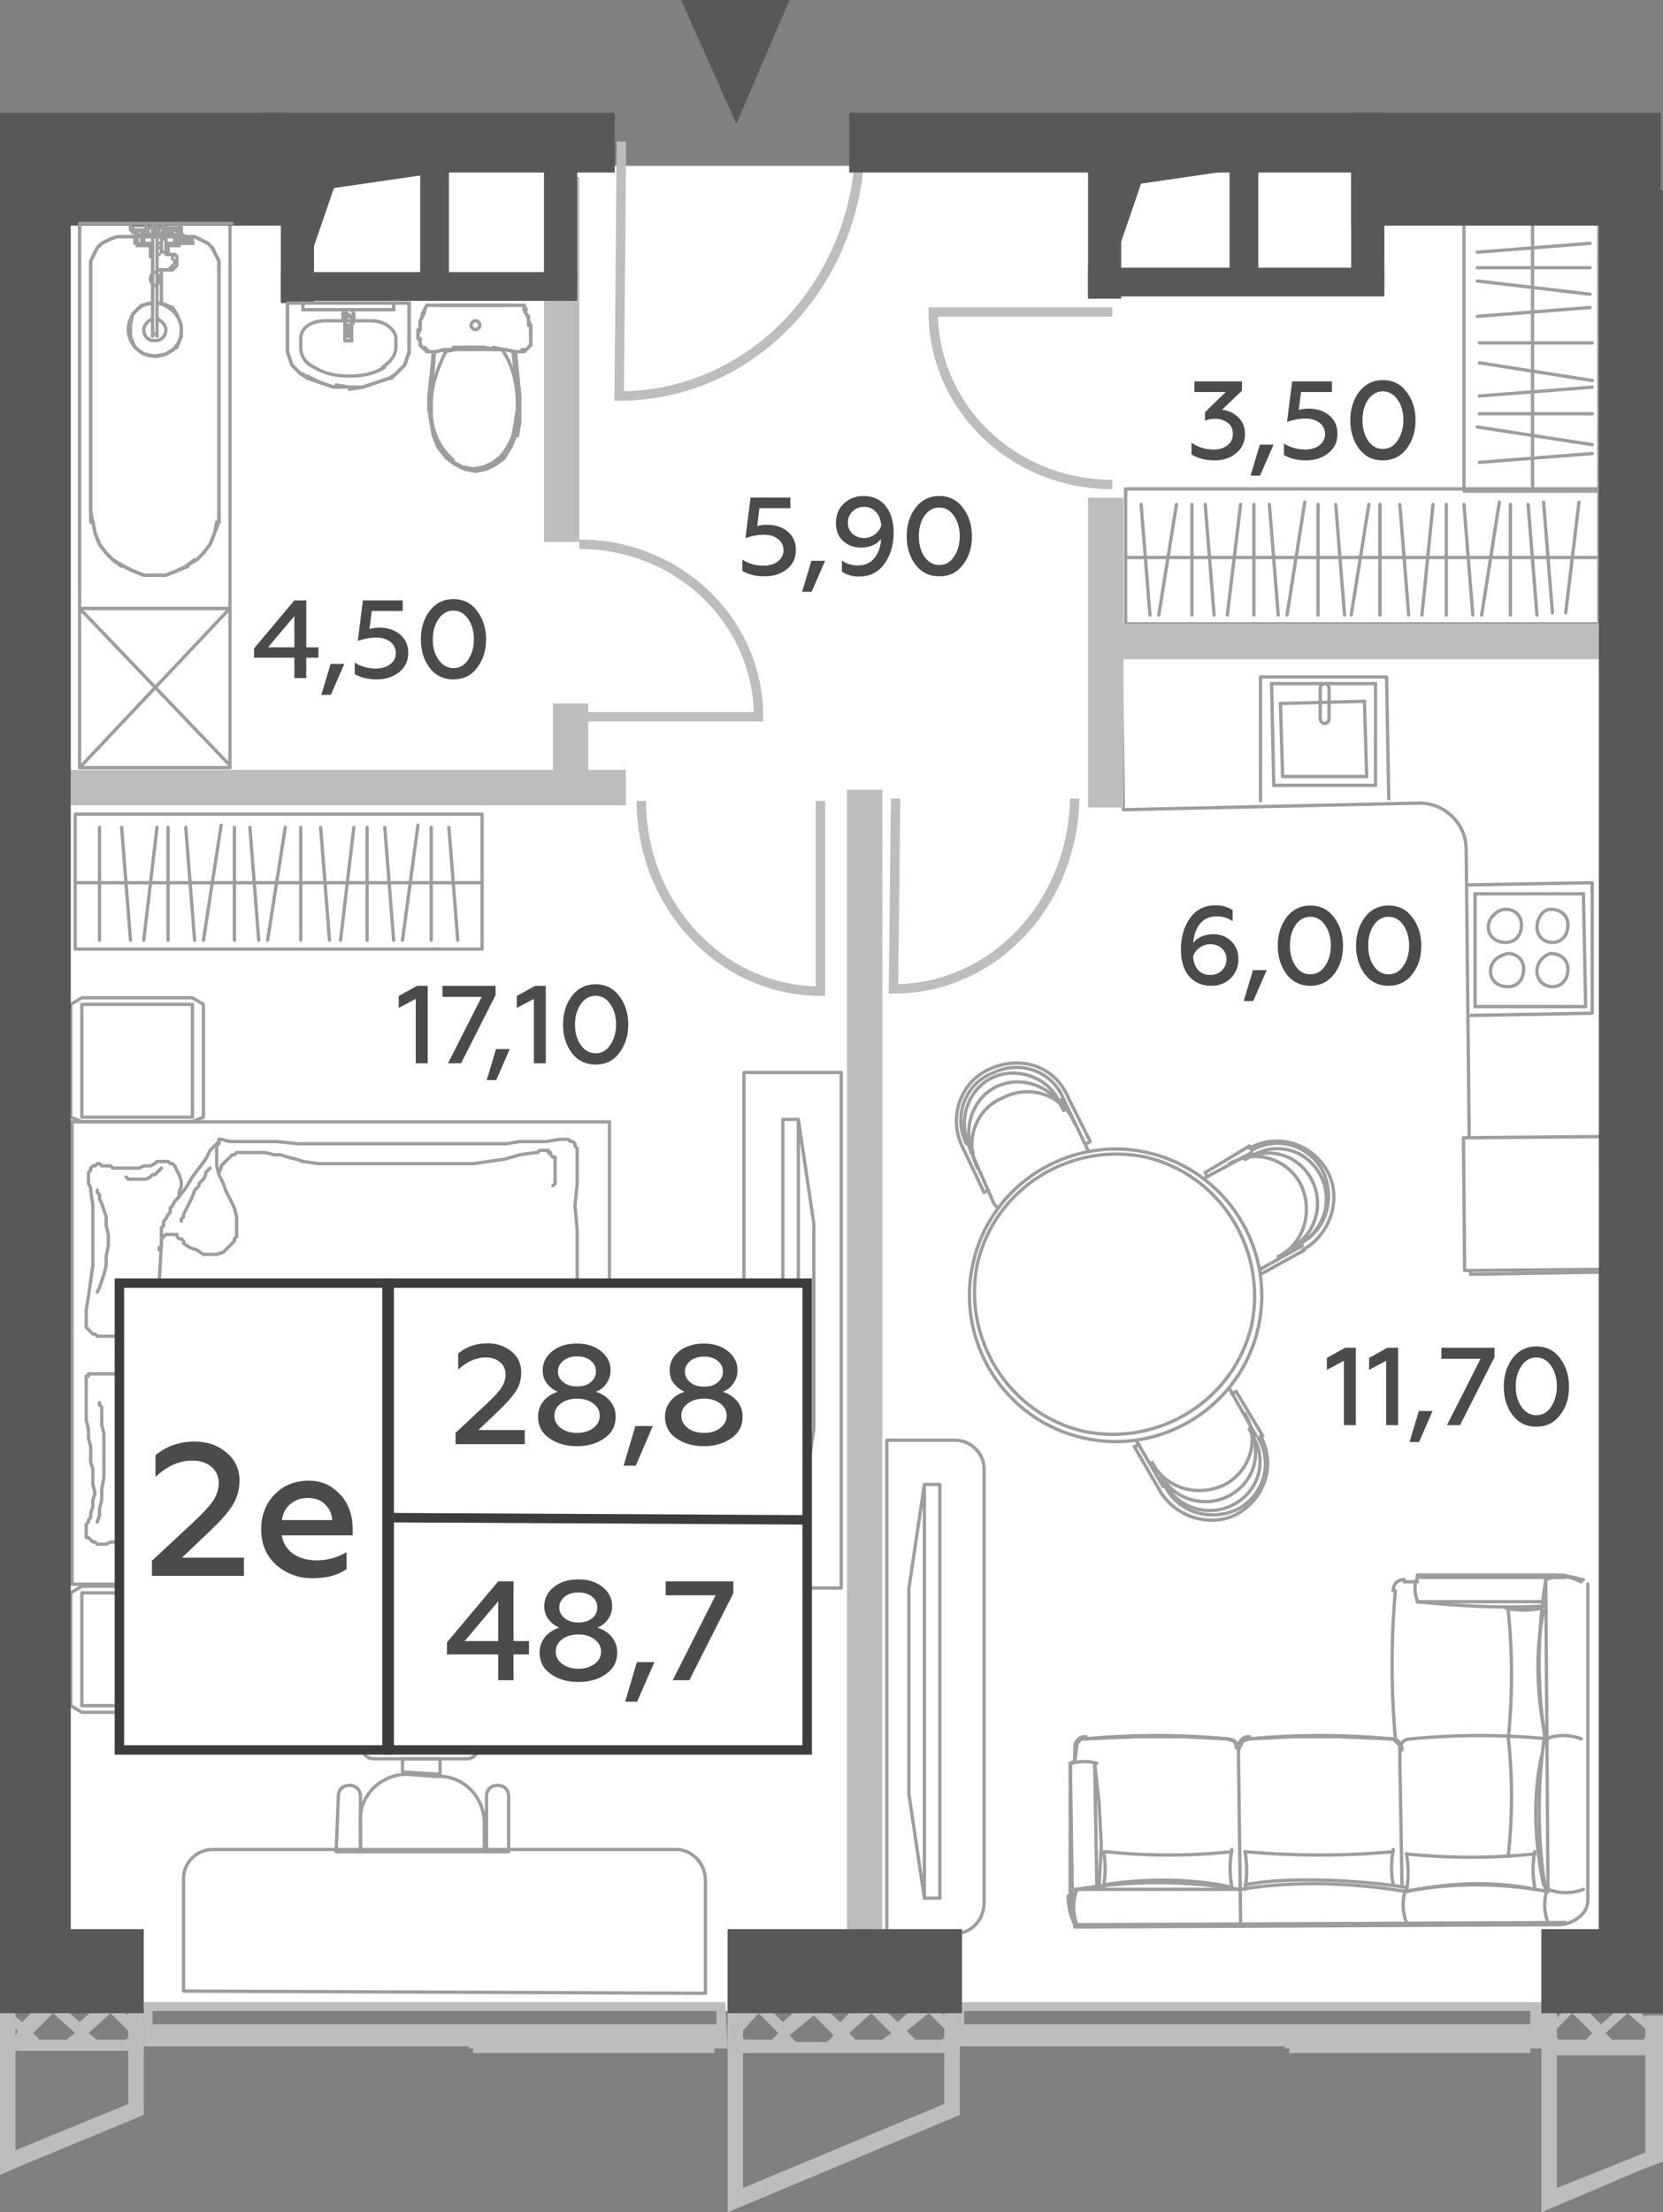 <?xml version="1.0" encoding="utf-8"?>
<!-- Generator: Adobe Illustrator 27.6.1, SVG Export Plug-In . SVG Version: 6.00 Build 0)  -->
<svg version="1.1" id="Layer_1" xmlns="http://www.w3.org/2000/svg" xmlns:xlink="http://www.w3.org/1999/xlink" x="0px" y="0px"
	 width="75.2px" height="100px" viewBox="0 0 75.2 100" enable-background="new 0 0 75.2 100" xml:space="preserve">
<rect x="0" y="0" width="75.2" height="100" fill="#808080" stroke="none"/>
<g id="Flats">
	<rect id="fl_5" x="2.9" y="7.5" fill="#FFFFFF" width="69.4" height="83.4"/>
</g>
<g id="objects">
	<g>
		
			<polygon fill="none" stroke="#9E9D9C" stroke-width="0.15" stroke-linecap="round" stroke-linejoin="round" stroke-miterlimit="10" points="
			21.8,36.8 3.4,36.8 3.4,40.3 3.4,42.9 21.8,42.9 21.8,40.3 		"/>
		
			<line fill="none" stroke="#9E9D9C" stroke-width="0.15" stroke-linecap="round" stroke-linejoin="round" stroke-miterlimit="10" x1="21.8" y1="39.9" x2="3.4" y2="39.9"/>
		
			<line fill="none" stroke="#9E9D9C" stroke-width="0.15" stroke-linecap="round" stroke-linejoin="round" stroke-miterlimit="10" x1="4.5" y1="42.5" x2="4.5" y2="37.4"/>
		<g>
			
				<line fill="none" stroke="#9E9D9C" stroke-width="0.15" stroke-linecap="round" stroke-linejoin="round" stroke-miterlimit="10" x1="5.9" y1="42.5" x2="5.5" y2="37.4"/>
			
				<line fill="none" stroke="#9E9D9C" stroke-width="0.15" stroke-linecap="round" stroke-linejoin="round" stroke-miterlimit="10" x1="6.5" y1="42.5" x2="7.1" y2="37.4"/>
			
				<line fill="none" stroke="#9E9D9C" stroke-width="0.15" stroke-linecap="round" stroke-linejoin="round" stroke-miterlimit="10" x1="7.6" y1="42.5" x2="7.6" y2="37.4"/>
			
				<line fill="none" stroke="#9E9D9C" stroke-width="0.15" stroke-linecap="round" stroke-linejoin="round" stroke-miterlimit="10" x1="8.8" y1="42.5" x2="8.4" y2="37.4"/>
			
				<line fill="none" stroke="#9E9D9C" stroke-width="0.15" stroke-linecap="round" stroke-linejoin="round" stroke-miterlimit="10" x1="9.2" y1="42.5" x2="10" y2="37.3"/>
			
				<line fill="none" stroke="#9E9D9C" stroke-width="0.15" stroke-linecap="round" stroke-linejoin="round" stroke-miterlimit="10" x1="10.6" y1="42.5" x2="10.6" y2="37.4"/>
			
				<line fill="none" stroke="#9E9D9C" stroke-width="0.15" stroke-linecap="round" stroke-linejoin="round" stroke-miterlimit="10" x1="11.7" y1="42.5" x2="11.3" y2="37.4"/>
			
				<line fill="none" stroke="#9E9D9C" stroke-width="0.15" stroke-linecap="round" stroke-linejoin="round" stroke-miterlimit="10" x1="12.1" y1="42.5" x2="12.9" y2="37.4"/>
		</g>
		<g>
			
				<line fill="none" stroke="#9E9D9C" stroke-width="0.15" stroke-linecap="round" stroke-linejoin="round" stroke-miterlimit="10" x1="14.9" y1="42.5" x2="14.5" y2="37.4"/>
			
				<line fill="none" stroke="#9E9D9C" stroke-width="0.15" stroke-linecap="round" stroke-linejoin="round" stroke-miterlimit="10" x1="15.4" y1="42.5" x2="16" y2="37.4"/>
			
				<line fill="none" stroke="#9E9D9C" stroke-width="0.15" stroke-linecap="round" stroke-linejoin="round" stroke-miterlimit="10" x1="16.6" y1="42.5" x2="16.6" y2="37.4"/>
			
				<line fill="none" stroke="#9E9D9C" stroke-width="0.15" stroke-linecap="round" stroke-linejoin="round" stroke-miterlimit="10" x1="17.8" y1="42.5" x2="17.4" y2="37.4"/>
			
				<line fill="none" stroke="#9E9D9C" stroke-width="0.15" stroke-linecap="round" stroke-linejoin="round" stroke-miterlimit="10" x1="18.2" y1="42.5" x2="18.9" y2="37.3"/>
			
				<line fill="none" stroke="#9E9D9C" stroke-width="0.15" stroke-linecap="round" stroke-linejoin="round" stroke-miterlimit="10" x1="19.5" y1="42.5" x2="19.5" y2="37.4"/>
			
				<line fill="none" stroke="#9E9D9C" stroke-width="0.15" stroke-linecap="round" stroke-linejoin="round" stroke-miterlimit="10" x1="20.7" y1="42.5" x2="20.3" y2="37.4"/>
		</g>
		
			<line fill="none" stroke="#9E9D9C" stroke-width="0.15" stroke-linecap="round" stroke-linejoin="round" stroke-miterlimit="10" x1="13.6" y1="42.5" x2="13.6" y2="37.4"/>
	</g>
	<g>
		
			<polygon fill="none" stroke="#9E9D9C" stroke-width="0.15" stroke-linecap="round" stroke-linejoin="round" stroke-miterlimit="10" points="
			66.2,10.1 66.2,22.2 69.7,22.2 72.3,22.2 72.3,10.1 69.7,10.1 		"/>
		
			<line fill="none" stroke="#9E9D9C" stroke-width="0.15" stroke-linecap="round" stroke-linejoin="round" stroke-miterlimit="10" x1="69.3" y1="10.2" x2="69.3" y2="22.1"/>
		<g>
			
				<line fill="none" stroke="#9E9D9C" stroke-width="0.15" stroke-linecap="round" stroke-linejoin="round" stroke-miterlimit="10" x1="72" y1="20.5" x2="66.9" y2="20.9"/>
			
				<line fill="none" stroke="#9E9D9C" stroke-width="0.15" stroke-linecap="round" stroke-linejoin="round" stroke-miterlimit="10" x1="72" y1="20.1" x2="66.8" y2="19.3"/>
			
				<line fill="none" stroke="#9E9D9C" stroke-width="0.15" stroke-linecap="round" stroke-linejoin="round" stroke-miterlimit="10" x1="72" y1="18.7" x2="66.9" y2="18.7"/>
			
				<line fill="none" stroke="#9E9D9C" stroke-width="0.15" stroke-linecap="round" stroke-linejoin="round" stroke-miterlimit="10" x1="72" y1="17.5" x2="66.9" y2="17.9"/>
			
				<line fill="none" stroke="#9E9D9C" stroke-width="0.15" stroke-linecap="round" stroke-linejoin="round" stroke-miterlimit="10" x1="72" y1="17.2" x2="66.9" y2="16.4"/>
		</g>
		<g>
			
				<line fill="none" stroke="#9E9D9C" stroke-width="0.15" stroke-linecap="round" stroke-linejoin="round" stroke-miterlimit="10" x1="71.9" y1="13.9" x2="66.8" y2="14.3"/>
			
				<line fill="none" stroke="#9E9D9C" stroke-width="0.15" stroke-linecap="round" stroke-linejoin="round" stroke-miterlimit="10" x1="71.9" y1="13.3" x2="66.8" y2="12.7"/>
			
				<line fill="none" stroke="#9E9D9C" stroke-width="0.15" stroke-linecap="round" stroke-linejoin="round" stroke-miterlimit="10" x1="71.9" y1="12.1" x2="66.8" y2="12.1"/>
			
				<line fill="none" stroke="#9E9D9C" stroke-width="0.15" stroke-linecap="round" stroke-linejoin="round" stroke-miterlimit="10" x1="71.9" y1="11" x2="66.8" y2="11.4"/>
		</g>
		
			<line fill="none" stroke="#9E9D9C" stroke-width="0.15" stroke-linecap="round" stroke-linejoin="round" stroke-miterlimit="10" x1="72" y1="15.5" x2="66.9" y2="15.5"/>
	</g>
	<g>
		
			<polygon fill="none" stroke="#9E9D9C" stroke-width="0.15" stroke-linecap="round" stroke-linejoin="round" stroke-miterlimit="10" points="
			72.3,22.1 50.9,22.1 50.9,25.6 50.9,28.2 72.3,28.2 72.3,25.6 		"/>
		
			<line fill="none" stroke="#9E9D9C" stroke-width="0.15" stroke-linecap="round" stroke-linejoin="round" stroke-miterlimit="10" x1="72.3" y1="25.2" x2="50.9" y2="25.2"/>
		<g>
			
				<line fill="none" stroke="#9E9D9C" stroke-width="0.15" stroke-linecap="round" stroke-linejoin="round" stroke-miterlimit="10" x1="52" y1="27.8" x2="51.6" y2="22.8"/>
			
				<line fill="none" stroke="#9E9D9C" stroke-width="0.15" stroke-linecap="round" stroke-linejoin="round" stroke-miterlimit="10" x1="52.4" y1="27.8" x2="53.2" y2="22.8"/>
		</g>
		
			<line fill="none" stroke="#9E9D9C" stroke-width="0.15" stroke-linecap="round" stroke-linejoin="round" stroke-miterlimit="10" x1="53.9" y1="27.8" x2="53.9" y2="22.8"/>
		<g>
			
				<line fill="none" stroke="#9E9D9C" stroke-width="0.15" stroke-linecap="round" stroke-linejoin="round" stroke-miterlimit="10" x1="54.9" y1="27.8" x2="54.5" y2="22.8"/>
			
				<line fill="none" stroke="#9E9D9C" stroke-width="0.15" stroke-linecap="round" stroke-linejoin="round" stroke-miterlimit="10" x1="55.5" y1="27.8" x2="56.1" y2="22.8"/>
			
				<line fill="none" stroke="#9E9D9C" stroke-width="0.15" stroke-linecap="round" stroke-linejoin="round" stroke-miterlimit="10" x1="56.7" y1="27.8" x2="56.7" y2="22.8"/>
			
				<line fill="none" stroke="#9E9D9C" stroke-width="0.15" stroke-linecap="round" stroke-linejoin="round" stroke-miterlimit="10" x1="57.8" y1="27.8" x2="57.4" y2="22.8"/>
			
				<line fill="none" stroke="#9E9D9C" stroke-width="0.15" stroke-linecap="round" stroke-linejoin="round" stroke-miterlimit="10" x1="58.2" y1="27.8" x2="59" y2="22.7"/>
			
				<line fill="none" stroke="#9E9D9C" stroke-width="0.15" stroke-linecap="round" stroke-linejoin="round" stroke-miterlimit="10" x1="59.6" y1="27.8" x2="59.6" y2="22.8"/>
			
				<line fill="none" stroke="#9E9D9C" stroke-width="0.15" stroke-linecap="round" stroke-linejoin="round" stroke-miterlimit="10" x1="60.8" y1="27.8" x2="60.4" y2="22.8"/>
			
				<line fill="none" stroke="#9E9D9C" stroke-width="0.15" stroke-linecap="round" stroke-linejoin="round" stroke-miterlimit="10" x1="61.1" y1="27.8" x2="61.9" y2="22.8"/>
		</g>
		<g>
			
				<line fill="none" stroke="#9E9D9C" stroke-width="0.15" stroke-linecap="round" stroke-linejoin="round" stroke-miterlimit="10" x1="63.7" y1="27.8" x2="63.3" y2="22.8"/>
			
				<line fill="none" stroke="#9E9D9C" stroke-width="0.15" stroke-linecap="round" stroke-linejoin="round" stroke-miterlimit="10" x1="64.3" y1="27.8" x2="64.8" y2="22.8"/>
			
				<line fill="none" stroke="#9E9D9C" stroke-width="0.15" stroke-linecap="round" stroke-linejoin="round" stroke-miterlimit="10" x1="65.4" y1="27.8" x2="65.4" y2="22.8"/>
			
				<line fill="none" stroke="#9E9D9C" stroke-width="0.15" stroke-linecap="round" stroke-linejoin="round" stroke-miterlimit="10" x1="66.6" y1="27.8" x2="66.2" y2="22.8"/>
			
				<line fill="none" stroke="#9E9D9C" stroke-width="0.15" stroke-linecap="round" stroke-linejoin="round" stroke-miterlimit="10" x1="67" y1="27.8" x2="67.8" y2="22.7"/>
			
				<line fill="none" stroke="#9E9D9C" stroke-width="0.15" stroke-linecap="round" stroke-linejoin="round" stroke-miterlimit="10" x1="68.3" y1="27.8" x2="68.3" y2="22.8"/>
			
				<line fill="none" stroke="#9E9D9C" stroke-width="0.15" stroke-linecap="round" stroke-linejoin="round" stroke-miterlimit="10" x1="69.5" y1="27.8" x2="69.1" y2="22.8"/>
		</g>
		
			<line fill="none" stroke="#9E9D9C" stroke-width="0.15" stroke-linecap="round" stroke-linejoin="round" stroke-miterlimit="10" x1="62.4" y1="27.8" x2="62.4" y2="22.8"/>
		<g>
			
				<line fill="none" stroke="#9E9D9C" stroke-width="0.15" stroke-linecap="round" stroke-linejoin="round" stroke-miterlimit="10" x1="70.2" y1="27.7" x2="69.8" y2="22.7"/>
			
				<line fill="none" stroke="#9E9D9C" stroke-width="0.15" stroke-linecap="round" stroke-linejoin="round" stroke-miterlimit="10" x1="70.8" y1="27.7" x2="71.4" y2="22.7"/>
		</g>
	</g>
	<g>
		
			<path fill="none" stroke="#9E9D9C" stroke-width="0.15" stroke-linecap="round" stroke-linejoin="round" stroke-miterlimit="10" d="
			M56.3,52.4c1.1-0.6,2.4-0.2,3,0.9c0.6,1.1,0.2,2.5-0.9,3.1"/>
		
			<path fill="none" stroke="#9E9D9C" stroke-width="0.15" stroke-linecap="round" stroke-linejoin="round" stroke-miterlimit="10" d="
			M56.7,52.2c1.1-0.6,2.4-0.2,3,0.9c0.6,1.1,0.2,2.5-0.9,3.1"/>
		
			<path fill="none" stroke="#9E9D9C" stroke-width="0.15" stroke-linecap="round" stroke-linejoin="round" stroke-miterlimit="10" d="
			M56.5,51.9c1.3-0.7,2.8-0.2,3.5,1s0.2,2.9-1.1,3.6"/>
		
			<path fill="none" stroke="#9E9D9C" stroke-width="0.15" stroke-linecap="round" stroke-linejoin="round" stroke-miterlimit="10" d="
			M56.6,52c1.2-0.7,2.6-0.2,3.2,0.9c0.6,1.2,0.2,2.7-1,3.3"/>
		
			<line fill="none" stroke="#9E9D9C" stroke-width="0.15" stroke-linecap="round" stroke-linejoin="round" stroke-miterlimit="10" x1="56.5" y1="51.8" x2="54.5" y2="53"/>
		
			<line fill="none" stroke="#9E9D9C" stroke-width="0.15" stroke-linecap="round" stroke-linejoin="round" stroke-miterlimit="10" x1="59" y1="56.5" x2="57" y2="57.6"/>
		
			<path fill="none" stroke="#9E9D9C" stroke-width="0.15" stroke-linecap="round" stroke-linejoin="round" stroke-miterlimit="10" d="
			M55.6,52.6c1.2-0.7,2.6-0.2,3.2,0.9c0.6,1.2,0.2,2.7-1,3.3"/>
		
			<line fill="none" stroke="#9E9D9C" stroke-width="0.15" stroke-linecap="round" stroke-linejoin="round" stroke-miterlimit="10" x1="55.7" y1="57.4" x2="54" y2="54.2"/>
		
			<line fill="none" stroke="#9E9D9C" stroke-width="0.15" stroke-linecap="round" stroke-linejoin="round" stroke-miterlimit="10" x1="58.8" y1="56.2" x2="58.4" y2="56.4"/>
		
			<line fill="none" stroke="#9E9D9C" stroke-width="0.15" stroke-linecap="round" stroke-linejoin="round" stroke-miterlimit="10" x1="58.4" y1="56.4" x2="58.5" y2="56.5"/>
		
			<line fill="none" stroke="#9E9D9C" stroke-width="0.15" stroke-linecap="round" stroke-linejoin="round" stroke-miterlimit="10" x1="58.9" y1="56.3" x2="56.4" y2="57.7"/>
		
			<path fill="none" stroke="#9E9D9C" stroke-width="0.15" stroke-linecap="round" stroke-linejoin="round" stroke-miterlimit="10" d="
			M56.4,57.6c-0.3,0.1-0.6,0.1-0.7-0.2"/>
		
			<line fill="none" stroke="#9E9D9C" stroke-width="0.15" stroke-linecap="round" stroke-linejoin="round" stroke-miterlimit="10" x1="57" y1="57.6" x2="56.9" y2="57.4"/>
		
			<line fill="none" stroke="#9E9D9C" stroke-width="0.15" stroke-linecap="round" stroke-linejoin="round" stroke-miterlimit="10" x1="56.3" y1="52.4" x2="56.2" y2="52.3"/>
		
			<line fill="none" stroke="#9E9D9C" stroke-width="0.15" stroke-linecap="round" stroke-linejoin="round" stroke-miterlimit="10" x1="56.7" y1="52.2" x2="56.3" y2="52.4"/>
		
			<line fill="none" stroke="#9E9D9C" stroke-width="0.15" stroke-linecap="round" stroke-linejoin="round" stroke-miterlimit="10" x1="56.6" y1="52.1" x2="54.2" y2="53.4"/>
		
			<path fill="none" stroke="#9E9D9C" stroke-width="0.15" stroke-linecap="round" stroke-linejoin="round" stroke-miterlimit="10" d="
			M53.9,54.1c-0.1-0.3,0-0.6,0.2-0.7"/>
		
			<line fill="none" stroke="#9E9D9C" stroke-width="0.15" stroke-linecap="round" stroke-linejoin="round" stroke-miterlimit="10" x1="54.6" y1="53.2" x2="54.5" y2="53"/>
	</g>
	<g>
		
			<path fill="none" stroke="#9E9D9C" stroke-width="0.15" stroke-linecap="round" stroke-linejoin="round" stroke-miterlimit="10" d="
			M56.5,64.6c0.6,1.1,0.2,2.4-0.9,3c-1.1,0.6-2.5,0.2-3.1-0.9"/>
		
			<path fill="none" stroke="#9E9D9C" stroke-width="0.15" stroke-linecap="round" stroke-linejoin="round" stroke-miterlimit="10" d="
			M56.7,65c0.6,1.1,0.2,2.4-0.9,3c-1.1,0.6-2.5,0.2-3.1-0.9"/>
		
			<path fill="none" stroke="#9E9D9C" stroke-width="0.15" stroke-linecap="round" stroke-linejoin="round" stroke-miterlimit="10" d="
			M57,64.9c0.7,1.3,0.2,2.8-1,3.5s-2.9,0.2-3.6-1.1"/>
		
			<path fill="none" stroke="#9E9D9C" stroke-width="0.15" stroke-linecap="round" stroke-linejoin="round" stroke-miterlimit="10" d="
			M56.9,65c0.7,1.2,0.2,2.6-0.9,3.2c-1.2,0.6-2.7,0.2-3.3-1"/>
		
			<line fill="none" stroke="#9E9D9C" stroke-width="0.15" stroke-linecap="round" stroke-linejoin="round" stroke-miterlimit="10" x1="57.1" y1="64.9" x2="55.9" y2="62.9"/>
		
			<line fill="none" stroke="#9E9D9C" stroke-width="0.15" stroke-linecap="round" stroke-linejoin="round" stroke-miterlimit="10" x1="52.4" y1="67.3" x2="51.3" y2="65.4"/>
		
			<path fill="none" stroke="#9E9D9C" stroke-width="0.15" stroke-linecap="round" stroke-linejoin="round" stroke-miterlimit="10" d="
			M56.3,63.9c0.7,1.2,0.2,2.6-0.9,3.2c-1.2,0.6-2.7,0.2-3.3-1"/>
		
			<line fill="none" stroke="#9E9D9C" stroke-width="0.15" stroke-linecap="round" stroke-linejoin="round" stroke-miterlimit="10" x1="51.5" y1="64" x2="54.7" y2="62.3"/>
		
			<line fill="none" stroke="#9E9D9C" stroke-width="0.15" stroke-linecap="round" stroke-linejoin="round" stroke-miterlimit="10" x1="52.7" y1="67.1" x2="52.5" y2="66.8"/>
		
			<line fill="none" stroke="#9E9D9C" stroke-width="0.15" stroke-linecap="round" stroke-linejoin="round" stroke-miterlimit="10" x1="52.5" y1="66.8" x2="52.4" y2="66.8"/>
		
			<line fill="none" stroke="#9E9D9C" stroke-width="0.15" stroke-linecap="round" stroke-linejoin="round" stroke-miterlimit="10" x1="52.6" y1="67.2" x2="51.2" y2="64.8"/>
		
			<path fill="none" stroke="#9E9D9C" stroke-width="0.15" stroke-linecap="round" stroke-linejoin="round" stroke-miterlimit="10" d="
			M51.3,64.8c-0.1-0.3-0.1-0.6,0.2-0.7"/>
		
			<line fill="none" stroke="#9E9D9C" stroke-width="0.15" stroke-linecap="round" stroke-linejoin="round" stroke-miterlimit="10" x1="51.3" y1="65.4" x2="51.5" y2="65.3"/>
		
			<line fill="none" stroke="#9E9D9C" stroke-width="0.15" stroke-linecap="round" stroke-linejoin="round" stroke-miterlimit="10" x1="56.5" y1="64.6" x2="56.6" y2="64.6"/>
		
			<line fill="none" stroke="#9E9D9C" stroke-width="0.15" stroke-linecap="round" stroke-linejoin="round" stroke-miterlimit="10" x1="56.7" y1="65" x2="56.5" y2="64.6"/>
		
			<line fill="none" stroke="#9E9D9C" stroke-width="0.15" stroke-linecap="round" stroke-linejoin="round" stroke-miterlimit="10" x1="56.8" y1="64.9" x2="55.5" y2="62.6"/>
		
			<path fill="none" stroke="#9E9D9C" stroke-width="0.15" stroke-linecap="round" stroke-linejoin="round" stroke-miterlimit="10" d="
			M54.8,62.3c0.3-0.1,0.6,0,0.7,0.2"/>
		
			<line fill="none" stroke="#9E9D9C" stroke-width="0.15" stroke-linecap="round" stroke-linejoin="round" stroke-miterlimit="10" x1="55.7" y1="63" x2="55.9" y2="62.9"/>
	</g>
	<g>
		
			<path fill="none" stroke="#9E9D9C" stroke-width="0.15" stroke-linecap="round" stroke-linejoin="round" stroke-miterlimit="10" d="
			M44,52.1c-0.5-1.1,0-2.5,1.1-3s2.5,0,3,1.1"/>
		
			<path fill="none" stroke="#9E9D9C" stroke-width="0.15" stroke-linecap="round" stroke-linejoin="round" stroke-miterlimit="10" d="
			M43.8,51.7c-0.5-1.1,0-2.5,1.1-3s2.5,0,3,1.1"/>
		
			<path fill="none" stroke="#9E9D9C" stroke-width="0.15" stroke-linecap="round" stroke-linejoin="round" stroke-miterlimit="10" d="
			M43.5,51.8c-0.6-1.3-0.1-2.9,1.3-3.5s2.9-0.1,3.5,1.3"/>
		
			<path fill="none" stroke="#9E9D9C" stroke-width="0.15" stroke-linecap="round" stroke-linejoin="round" stroke-miterlimit="10" d="
			M43.7,51.7c-0.6-1.2-0.1-2.7,1.2-3.2c1.2-0.6,2.7-0.1,3.2,1.2"/>
		
			<line fill="none" stroke="#9E9D9C" stroke-width="0.15" stroke-linecap="round" stroke-linejoin="round" stroke-miterlimit="10" x1="43.5" y1="51.8" x2="44.5" y2="53.9"/>
		
			<line fill="none" stroke="#9E9D9C" stroke-width="0.15" stroke-linecap="round" stroke-linejoin="round" stroke-miterlimit="10" x1="48.3" y1="49.6" x2="49.3" y2="51.6"/>
		
			<path fill="none" stroke="#9E9D9C" stroke-width="0.15" stroke-linecap="round" stroke-linejoin="round" stroke-miterlimit="10" d="
			M44.2,52.8c-0.6-1.2-0.1-2.7,1.2-3.2c1.2-0.6,2.7-0.1,3.2,1.2"/>
		
			<line fill="none" stroke="#9E9D9C" stroke-width="0.15" stroke-linecap="round" stroke-linejoin="round" stroke-miterlimit="10" x1="49" y1="53" x2="45.6" y2="54.5"/>
		
			<line fill="none" stroke="#9E9D9C" stroke-width="0.15" stroke-linecap="round" stroke-linejoin="round" stroke-miterlimit="10" x1="48" y1="49.7" x2="48.2" y2="50.1"/>
		
			<line fill="none" stroke="#9E9D9C" stroke-width="0.15" stroke-linecap="round" stroke-linejoin="round" stroke-miterlimit="10" x1="48.2" y1="50.1" x2="48.3" y2="50.1"/>
		
			<line fill="none" stroke="#9E9D9C" stroke-width="0.15" stroke-linecap="round" stroke-linejoin="round" stroke-miterlimit="10" x1="48.1" y1="49.7" x2="49.3" y2="52.2"/>
		
			<path fill="none" stroke="#9E9D9C" stroke-width="0.15" stroke-linecap="round" stroke-linejoin="round" stroke-miterlimit="10" d="
			M49.3,52.2c0.1,0.3,0,0.6-0.3,0.7"/>
		
			<line fill="none" stroke="#9E9D9C" stroke-width="0.15" stroke-linecap="round" stroke-linejoin="round" stroke-miterlimit="10" x1="49.3" y1="51.6" x2="49.1" y2="51.7"/>
		
			<line fill="none" stroke="#9E9D9C" stroke-width="0.15" stroke-linecap="round" stroke-linejoin="round" stroke-miterlimit="10" x1="44" y1="52.1" x2="43.9" y2="52.1"/>
		
			<line fill="none" stroke="#9E9D9C" stroke-width="0.15" stroke-linecap="round" stroke-linejoin="round" stroke-miterlimit="10" x1="43.8" y1="51.7" x2="44" y2="52.1"/>
		
			<line fill="none" stroke="#9E9D9C" stroke-width="0.15" stroke-linecap="round" stroke-linejoin="round" stroke-miterlimit="10" x1="43.8" y1="51.8" x2="44.9" y2="54.3"/>
		
			<path fill="none" stroke="#9E9D9C" stroke-width="0.15" stroke-linecap="round" stroke-linejoin="round" stroke-miterlimit="10" d="
			M45.6,54.6c-0.3,0.1-0.6,0-0.7-0.3"/>
		
			<line fill="none" stroke="#9E9D9C" stroke-width="0.15" stroke-linecap="round" stroke-linejoin="round" stroke-miterlimit="10" x1="44.7" y1="53.8" x2="44.5" y2="53.9"/>
	</g>
	<g>
		
			<path fill="none" stroke="#9E9D9C" stroke-width="0.15" stroke-linecap="round" stroke-linejoin="round" stroke-miterlimit="10" d="
			M56.5,78.6c2.1-0.2,4.3-0.2,6.4,0"/>
		
			<path fill="none" stroke="#9E9D9C" stroke-width="0.15" stroke-linecap="round" stroke-linejoin="round" stroke-miterlimit="10" d="
			M56.1,85.4c2.5-0.4,5-0.3,7.5,0.1"/>
		
			<line fill="none" stroke="#9E9D9C" stroke-width="0.15" stroke-linecap="round" stroke-linejoin="round" stroke-miterlimit="10" x1="63.4" y1="85.3" x2="63.3" y2="79.6"/>
		
			<line fill="none" stroke="#9E9D9C" stroke-width="0.15" stroke-linecap="round" stroke-linejoin="round" stroke-miterlimit="10" x1="63.3" y1="79" x2="63.3" y2="79.6"/>
		
			<path fill="none" stroke="#9E9D9C" stroke-width="0.15" stroke-linecap="round" stroke-linejoin="round" stroke-miterlimit="10" d="
			M62.9,78.6c0.3,0,0.5,0.2,0.5,0.5"/>
		
			<path fill="none" stroke="#9E9D9C" stroke-width="0.15" stroke-linecap="round" stroke-linejoin="round" stroke-miterlimit="10" d="
			M69.9,78.6c0.5-0.2,1.1-0.2,1.6,0"/>
		
			<path fill="none" stroke="#9E9D9C" stroke-width="0.15" stroke-linecap="round" stroke-linejoin="round" stroke-miterlimit="10" d="
			M70,85.4c0.5,0.2,1.1,0.2,1.6,0"/>
		
			<path fill="none" stroke="#9E9D9C" stroke-width="0.15" stroke-linecap="round" stroke-linejoin="round" stroke-miterlimit="10" d="
			M63.6,85.3c-0.2,0.5-0.2,1.1,0,1.6"/>
		
			<path fill="none" stroke="#9E9D9C" stroke-width="0.15" stroke-linecap="round" stroke-linejoin="round" stroke-miterlimit="10" d="
			M70,85.3c-0.2,0.5-0.2,1.1,0,1.6"/>
		
			<path fill="none" stroke="#9E9D9C" stroke-width="0.15" stroke-linecap="round" stroke-linejoin="round" stroke-miterlimit="10" d="
			M55.7,83.7c-1.9,0.2-3.8,0.2-5.7,0"/>
		
			<path fill="none" stroke="#9E9D9C" stroke-width="0.15" stroke-linecap="round" stroke-linejoin="round" stroke-miterlimit="10" d="
			M49.9,85.2c1.9-0.3,3.9-0.3,5.8,0.1"/>
		
			<path fill="none" stroke="#9E9D9C" stroke-width="0.15" stroke-linecap="round" stroke-linejoin="round" stroke-miterlimit="10" d="
			M55.7,85.3c-0.1-0.6-0.1-1.1,0-1.7"/>
		
			<line fill="none" stroke="#9E9D9C" stroke-width="0.15" stroke-linecap="round" stroke-linejoin="round" stroke-miterlimit="10" x1="48.4" y1="79.7" x2="48.4" y2="79.7"/>
		
			<path fill="none" stroke="#9E9D9C" stroke-width="0.15" stroke-linecap="round" stroke-linejoin="round" stroke-miterlimit="10" d="
			M49.9,83.7c0.1,0.5,0.1,1,0,1.6"/>
		
			<path fill="none" stroke="#9E9D9C" stroke-width="0.15" stroke-linecap="round" stroke-linejoin="round" stroke-miterlimit="10" d="
			M48.6,87c-0.2-0.4-0.3-0.9-0.3-1.3"/>
		
			<line fill="none" stroke="#9E9D9C" stroke-width="0.15" stroke-linecap="round" stroke-linejoin="round" stroke-miterlimit="10" x1="48.4" y1="85.7" x2="48.4" y2="79.7"/>
		
			<polyline fill="none" stroke="#9E9D9C" stroke-width="0.15" stroke-linecap="round" stroke-linejoin="round" stroke-miterlimit="10" points="
			49.7,85.3 49.8,83.4 49.7,81.5 49.5,79.7 		"/>
		
			<line fill="none" stroke="#9E9D9C" stroke-width="0.15" stroke-linecap="round" stroke-linejoin="round" stroke-miterlimit="10" x1="48.6" y1="79.1" x2="48.6" y2="79.6"/>
		
			<path fill="none" stroke="#9E9D9C" stroke-width="0.15" stroke-linecap="round" stroke-linejoin="round" stroke-miterlimit="10" d="
			M48.5,79.7c0.3-0.1,0.7-0.1,1.1,0"/>
		
			<line fill="none" stroke="#9E9D9C" stroke-width="0.15" stroke-linecap="round" stroke-linejoin="round" stroke-miterlimit="10" x1="49.6" y1="85.3" x2="49.5" y2="79.7"/>
		
			<line fill="none" stroke="#9E9D9C" stroke-width="0.15" stroke-linecap="round" stroke-linejoin="round" stroke-miterlimit="10" x1="48.4" y1="79.7" x2="48.5" y2="86.3"/>
		
			<path fill="none" stroke="#9E9D9C" stroke-width="0.15" stroke-linecap="round" stroke-linejoin="round" stroke-miterlimit="10" d="
			M48.6,79c0-0.3,0.2-0.5,0.5-0.5"/>
		
			<path fill="none" stroke="#9E9D9C" stroke-width="0.15" stroke-linecap="round" stroke-linejoin="round" stroke-miterlimit="10" d="
			M49.1,78.6c2.1-0.2,4.3-0.2,6.4,0"/>
		
			<path fill="none" stroke="#9E9D9C" stroke-width="0.15" stroke-linecap="round" stroke-linejoin="round" stroke-miterlimit="10" d="
			M55.5,78.6c0.3,0,0.5,0.2,0.5,0.5"/>
		
			<path fill="none" stroke="#9E9D9C" stroke-width="0.15" stroke-linecap="round" stroke-linejoin="round" stroke-miterlimit="10" d="
			M48.7,85.4c2.4-0.4,4.9-0.4,7.3,0"/>
		
			<path fill="none" stroke="#9E9D9C" stroke-width="0.15" stroke-linecap="round" stroke-linejoin="round" stroke-miterlimit="10" d="
			M48.7,87c-0.2-0.5-0.2-1.1,0-1.6"/>
		
			<line fill="none" stroke="#9E9D9C" stroke-width="0.15" stroke-linecap="round" stroke-linejoin="round" stroke-miterlimit="10" x1="48.6" y1="85.4" x2="56" y2="85.4"/>
		
			<line fill="none" stroke="#9E9D9C" stroke-width="0.15" stroke-linecap="round" stroke-linejoin="round" stroke-miterlimit="10" x1="48.8" y1="87" x2="70.8" y2="86.9"/>
		
			<path fill="none" stroke="#9E9D9C" stroke-width="0.15" stroke-linecap="round" stroke-linejoin="round" stroke-miterlimit="10" d="
			M63,83.7c-2.2,0.2-4.4,0.2-6.7,0"/>
		
			<path fill="none" stroke="#9E9D9C" stroke-width="0.15" stroke-linecap="round" stroke-linejoin="round" stroke-miterlimit="10" d="
			M56.3,85.2c1.9-0.4,5.3-0.2,7.2,0.1"/>
		
			<path fill="none" stroke="#9E9D9C" stroke-width="0.15" stroke-linecap="round" stroke-linejoin="round" stroke-miterlimit="10" d="
			M56.3,83.7c0.1,0.6,0.1,1.1,0,1.7"/>
		
			<path fill="none" stroke="#9E9D9C" stroke-width="0.15" stroke-linecap="round" stroke-linejoin="round" stroke-miterlimit="10" d="
			M63,85.2c-0.1-0.5-0.1-1,0-1.6"/>
		
			<path fill="none" stroke="#9E9D9C" stroke-width="0.15" stroke-linecap="round" stroke-linejoin="round" stroke-miterlimit="10" d="
			M56,79c0-0.3,0.2-0.5,0.5-0.5"/>
		
			<polyline fill="none" stroke="#9E9D9C" stroke-width="0.15" stroke-linecap="round" stroke-linejoin="round" stroke-miterlimit="10" points="
			48.4,79.7 48.4,86 48.4,86.2 48.6,86.8 48.6,87.1 		"/>
		
			<polyline fill="none" stroke="#9E9D9C" stroke-width="0.15" stroke-linecap="round" stroke-linejoin="round" stroke-miterlimit="10" points="
			55.9,79 55.9,78.9 55.8,78.7 55.5,78.6 53.5,78.5 51.4,78.5 49.1,78.6 48.9,78.6 48.7,78.8 48.7,78.9 48.6,79.6 48.4,79.7 		"/>
		
			<line fill="none" stroke="#9E9D9C" stroke-width="0.15" stroke-linecap="round" stroke-linejoin="round" stroke-miterlimit="10" x1="56" y1="79.1" x2="56.1" y2="86.9"/>
		
			<polyline fill="none" stroke="#9E9D9C" stroke-width="0.15" stroke-linecap="round" stroke-linejoin="round" stroke-miterlimit="10" points="
			56,79.1 56.1,78.9 56.2,78.7 56.5,78.6 58.5,78.5 60.5,78.5 62.9,78.6 63,78.6 63.2,78.8 63.3,78.9 63.3,79.6 		"/>
	</g>
	
		<path fill="none" stroke="#9E9D9C" stroke-width="0.15" stroke-linecap="round" stroke-linejoin="round" stroke-miterlimit="10" d="
		M63.8,78.6c2.1-0.2,4.1-0.2,6.2,0"/>
	
		<path fill="none" stroke="#9E9D9C" stroke-width="0.15" stroke-linecap="round" stroke-linejoin="round" stroke-miterlimit="10" d="
		M63.5,85.5c2.2-0.4,4.3-0.4,6.5,0"/>
	
		<path fill="none" stroke="#9E9D9C" stroke-width="0.15" stroke-linecap="round" stroke-linejoin="round" stroke-miterlimit="10" d="
		M69.4,83.8c-1.9,0.2-3.9,0.2-5.8,0"/>
	
		<path fill="none" stroke="#9E9D9C" stroke-width="0.15" stroke-linecap="round" stroke-linejoin="round" stroke-miterlimit="10" d="
		M63.6,85.5c1.9-0.4,3.9-0.5,5.8-0.1"/>
	
		<path fill="none" stroke="#9E9D9C" stroke-width="0.15" stroke-linecap="round" stroke-linejoin="round" stroke-miterlimit="10" d="
		M63.6,83.8c0.1,0.6,0.1,1.1,0,1.7"/>
	
		<path fill="none" stroke="#9E9D9C" stroke-width="0.15" stroke-linecap="round" stroke-linejoin="round" stroke-miterlimit="10" d="
		M69.4,85.3c-0.1-0.5-0.1-1.1,0-1.6"/>
	
		<path fill="none" stroke="#9E9D9C" stroke-width="0.15" stroke-linecap="round" stroke-linejoin="round" stroke-miterlimit="10" d="
		M63.3,79.1c0-0.3,0.2-0.5,0.5-0.5"/>
	
		<path fill="none" stroke="#9E9D9C" stroke-width="0.15" stroke-linecap="round" stroke-linejoin="round" stroke-miterlimit="10" d="
		M64.1,72.4c-0.1-0.3-0.2-0.7,0-1.1"/>
	
		<path fill="none" stroke="#9E9D9C" stroke-width="0.15" stroke-linecap="round" stroke-linejoin="round" stroke-miterlimit="10" d="
		M63.1,78.6c-0.2-2.2-0.2-4.5,0-6.7"/>
	
		<path fill="none" stroke="#9E9D9C" stroke-width="0.15" stroke-linecap="round" stroke-linejoin="round" stroke-miterlimit="10" d="
		M69.9,78.8c-0.4-2.4-0.4-4.9,0-7.4"/>
	
		<line fill="none" stroke="#9E9D9C" stroke-width="0.15" stroke-linecap="round" stroke-linejoin="round" stroke-miterlimit="10" x1="64.1" y1="71.3" x2="64.1" y2="71.2"/>
	
		<path fill="none" stroke="#9E9D9C" stroke-width="0.15" stroke-linecap="round" stroke-linejoin="round" stroke-miterlimit="10" d="
		M70.2,71.2c0.5,0,0.9,0.1,1.3,0.3"/>
	
		<line fill="none" stroke="#9E9D9C" stroke-width="0.15" stroke-linecap="round" stroke-linejoin="round" stroke-miterlimit="10" x1="70.2" y1="71.2" x2="64.1" y2="71.2"/>
	
		<line fill="none" stroke="#9E9D9C" stroke-width="0.15" stroke-linecap="round" stroke-linejoin="round" stroke-miterlimit="10" x1="63.5" y1="71.5" x2="64.1" y2="71.5"/>
	
		<line fill="none" stroke="#9E9D9C" stroke-width="0.15" stroke-linecap="round" stroke-linejoin="round" stroke-miterlimit="10" x1="64.1" y1="71.3" x2="70.8" y2="71.3"/>
	
		<path fill="none" stroke="#9E9D9C" stroke-width="0.15" stroke-linecap="round" stroke-linejoin="round" stroke-miterlimit="10" d="
		M63,71.9c0-0.3,0.2-0.5,0.5-0.5"/>
	
		<path fill="none" stroke="#9E9D9C" stroke-width="0.15" stroke-linecap="round" stroke-linejoin="round" stroke-miterlimit="10" d="
		M69.9,71.4c0.5-0.2,1.1-0.2,1.6,0"/>
	
		<line fill="none" stroke="#9E9D9C" stroke-width="0.15" stroke-linecap="round" stroke-linejoin="round" stroke-miterlimit="10" x1="70" y1="85.5" x2="69.9" y2="71.5"/>
	
		<path fill="none" stroke="#9E9D9C" stroke-width="0.15" stroke-linecap="round" stroke-linejoin="round" stroke-miterlimit="10" d="
		M68.2,72.8c0.2,1.9,0.2,3.9,0,5.8"/>
	
		<path fill="none" stroke="#9E9D9C" stroke-width="0.15" stroke-linecap="round" stroke-linejoin="round" stroke-miterlimit="10" d="
		M68.2,78.5c0.2,1.8,0.2,3.6,0,5.4"/>
	
		<path fill="none" stroke="#9E9D9C" stroke-width="0.15" stroke-linecap="round" stroke-linejoin="round" stroke-miterlimit="10" d="
		M69.9,78.6c-0.4-1.9-0.5-3.9-0.1-5.8"/>
	
		<path fill="none" stroke="#9E9D9C" stroke-width="0.15" stroke-linecap="round" stroke-linejoin="round" stroke-miterlimit="10" d="
		M69.9,85.5c-0.4-2.4-0.4-4.9,0-7.4"/>
	
		<path fill="none" stroke="#9E9D9C" stroke-width="0.15" stroke-linecap="round" stroke-linejoin="round" stroke-miterlimit="10" d="
		M69.8,85.2c-0.4-1.9-0.5-3.9-0.1-5.8"/>
	
		<path fill="none" stroke="#9E9D9C" stroke-width="0.15" stroke-linecap="round" stroke-linejoin="round" stroke-miterlimit="10" d="
		M69.7,72.7c-0.5,0.1-1.1,0.1-1.6,0"/>
	
		<path fill="none" stroke="#9E9D9C" stroke-width="0.15" stroke-linecap="round" stroke-linejoin="round" stroke-miterlimit="10" d="
		M69.8,72.6c-1.9,0.1-3.8,0-5.7-0.2"/>
	
		<line fill="none" stroke="#9E9D9C" stroke-width="0.15" stroke-linecap="round" stroke-linejoin="round" stroke-miterlimit="10" x1="69.8" y1="72.4" x2="64.1" y2="72.4"/>
	
		<polyline fill="none" stroke="#9E9D9C" stroke-width="0.15" stroke-linecap="round" stroke-linejoin="round" stroke-miterlimit="10" points="
		64.1,71.2 70.5,71.2 70.7,71.2 71.4,71.4 71.6,71.4 	"/>
	
		<path fill="none" stroke="#9E9D9C" stroke-width="0.15" stroke-linecap="round" stroke-linejoin="round" stroke-miterlimit="10" d="
		M48.7,87.1c0,0,21.2-0.1,21.8-0.1c0.5,0,1.3-0.4,1.3-1.1s0-14.3,0-14.3"/>
	
		<rect x="33.64" y="48.48" fill="none" stroke="#9E9D9C" stroke-width="0.15" stroke-linecap="round" stroke-linejoin="round" stroke-miterlimit="10" width="4.4" height="23.3"/>
	
		<path fill="none" stroke="#9E9D9C" stroke-width="0.15" stroke-linecap="round" stroke-linejoin="round" stroke-miterlimit="10" d="
		M35.4,69.3V50.6h0.7v18.7H35.4z M36.1,50.6l0.7,4.7v9.3l-0.7,4.7"/>
	<g>
		
			<polyline fill="none" stroke="#9E9D9C" stroke-width="0.15" stroke-linecap="round" stroke-linejoin="round" stroke-miterlimit="10" points="
			9.1,72 9.1,77.1 8.7,77.4 3.7,77.4 3.2,77.1 3.2,72 3.7,71.7 8.7,71.7 9.1,72 		"/>
		
			<polyline fill="none" stroke="#9E9D9C" stroke-width="0.15" stroke-linecap="round" stroke-linejoin="round" stroke-miterlimit="10" points="
			9.2,45.4 9.2,50.5 8.7,50.7 3.7,50.7 3.2,50.5 3.2,45.4 3.7,45.1 8.7,45.1 9.2,45.4 		"/>
		
			<rect x="3.26" y="50.71" fill="none" stroke="#9E9D9C" stroke-width="0.15" stroke-linecap="round" stroke-linejoin="round" stroke-miterlimit="10" width="24.3" height="20.9"/>
		
			<polyline fill="none" stroke="#9E9D9C" stroke-width="0.15" stroke-linecap="round" stroke-linejoin="round" stroke-miterlimit="10" points="
			8.7,45.4 3.7,45.4 3.7,50.5 8.7,50.5 8.7,45.4 		"/>
		
			<polyline fill="none" stroke="#9E9D9C" stroke-width="0.15" stroke-linecap="round" stroke-linejoin="round" stroke-miterlimit="10" points="
			7.9,71.1 8.1,71.1 8.6,71.1 9.4,71.1 10.5,71.2 11.8,71.2 13.3,71.2 14.8,71.3 16.4,71.3 21.7,71.3 22.1,71.3 22.6,71.3 23,71.3 
			23.5,71.3 23.9,71.3 24.4,71.3 24.8,71.3 25,71.3 25.1,71.3 25.3,71.3 25.4,71.3 25.6,71.2 25.7,71.2 25.8,71.2 26,71.2 26,71.1 
			26,71.1 26.1,71.1 26.1,71 26.2,71 26.2,71 26.3,71 26.3,70.9 26.3,70.8 26.3,70.8 26.3,70.7 26.3,70.7 26.3,70.6 26.3,70.5 
			26.3,70.4 26.3,70.4 26.1,69.2 26,68 25.9,66.8 25.9,65.6 26,64.4 26,63.2 26.1,62 26.1,60.8 26.1,59.7 26.1,58.7 26.1,57.6 
			26.1,56.6 26.1,55.6 26,54.5 26.1,53.5 26.1,52.5 26.1,52.4 26.1,52.3 26.1,52.1 26.1,52 26.1,52 26.1,51.9 26,51.8 26,51.7 
			25.9,51.6 25.8,51.6 25.8,51.6 25.7,51.5 25.6,51.5 25.5,51.5 25.4,51.5 25.3,51.5 24.7,51.6 24.1,51.6 23.5,51.6 22.9,51.7 
			22.2,51.7 21.6,51.7 16.2,51.7 15.6,51.7 14.5,51.7 13.5,51.7 12.5,51.6 11.7,51.6 11,51.6 10.4,51.6 10,51.5 9.9,51.5 9.9,51.6 
			9.7,51.8 9.5,52 9.3,52.4 9,52.8 8.7,53.2 8.4,53.7 8,54.2 7.9,54.3 7.8,54.5 7.7,54.6 7.7,54.8 7.6,54.9 7.5,55.1 7.4,55.2 
			7.4,55.4 7.3,55.5 7.3,55.6 7.3,55.7 7.3,55.8 7.3,55.8 7.3,56 7.3,56.1 7.3,56.2 7.2,57.9 7.1,59.6 7.2,61.3 7.2,63.1 7.3,64.8 
			7.3,66.5 7.3,68.3 7.2,70 7.2,70.1 7.2,70.2 7.2,70.4 7.2,70.5 7.2,70.6 7.3,70.7 7.3,70.8 7.4,70.9 7.5,71 7.5,71 7.6,71.1 
			7.7,71.1 7.8,71.1 7.8,71.1 7.9,71.1 		"/>
		
			<polyline fill="none" stroke="#9E9D9C" stroke-width="0.15" stroke-linecap="round" stroke-linejoin="round" stroke-miterlimit="10" points="
			9.9,51.5 9.9,51.6 9.9,51.6 9.9,51.7 9.8,51.8 9.8,51.9 9.8,52 9.8,52.2 9.8,52.3 9.8,52.7 9.9,53.1 10.1,53.5 10.2,53.8 
			10.4,54.2 10.6,54.6 10.7,55 10.7,55.4 10.7,55.5 10.7,55.6 10.7,55.7 10.7,55.8 10.7,55.9 10.6,56 10.6,56.1 10.5,56.2 
			10.3,56.4 10.1,56.6 9.8,56.7 9.5,56.7 9.2,56.7 8.9,56.5 8.6,56.4 8.3,56.2 8.3,56.1 8.2,56 8.1,56 8,55.9 8,55.8 7.9,55.8 
			7.8,55.8 7.7,55.8 7.5,55.8 7.4,55.9 7.3,56 7.3,56.1 7.3,56.3 7.2,56.4 7.2,56.5 7.2,56.5 		"/>
		
			<polyline fill="none" stroke="#9E9D9C" stroke-width="0.15" stroke-linecap="round" stroke-linejoin="round" stroke-miterlimit="10" points="
			9.9,53 9.9,53 9.9,53 10,52.8 10,52.7 10.1,52.6 10.2,52.5 10.3,52.4 10.4,52.3 10.5,52.2 10.6,52.2 10.6,52.2 10.7,52.1 
			10.8,52.1 10.9,52.1 11,52.1 11,52.1 11.4,52.1 11.7,52.1 12,52.1 12.4,52.2 12.7,52.2 13,52.3 13.4,52.4 13.7,52.5 14.4,52.6 
			15.1,52.6 15.8,52.6 21.4,52.6 22.1,52.5 22.8,52.4 23.5,52.2 24.2,52.1 24.3,52.1 24.4,52 24.4,52 24.5,52 24.6,52 24.7,52 
			24.8,52 24.8,52.1 24.9,52.1 24.9,52.2 25,52.3 25.1,52.3 25.1,52.4 25.1,52.5 25.1,52.6 25.1,52.7 25.1,52.9 25.1,53 25.1,53.2 
			25.1,53.3 25.1,53.5 25.1,53.5 25,53.6 		"/>
		
			<polyline fill="none" stroke="#9E9D9C" stroke-width="0.15" stroke-linecap="round" stroke-linejoin="round" stroke-miterlimit="10" points="
			7.6,59.6 7.6,59.7 7.6,60.1 7.7,60.7 7.8,61.4 7.9,62.3 8,63.3 8,64.4 8,65.5 8,66 8,66.5 7.9,67 7.9,67.4 7.9,67.9 7.9,68.4 
			7.9,68.9 7.9,69.4 7.9,69.4 7.9,69.5 7.9,69.6 7.9,69.7 7.9,69.8 8,69.8 8,69.9 8,70 8.1,70.1 8.1,70.1 8.2,70.2 8.3,70.3 
			8.4,70.3 8.5,70.3 8.5,70.3 8.6,70.4 9.2,70.5 9.8,70.5 10.4,70.4 10.9,70.4 11.5,70.3 12.1,70.2 12.7,70 13.3,70 14.1,70 
			14.8,70 15.5,70.2 16.2,70.3 21.5,70.5 21.9,70.6 22.2,70.7 22.3,70.8 		"/>
		
			<polyline fill="none" stroke="#9E9D9C" stroke-width="0.15" stroke-linecap="round" stroke-linejoin="round" stroke-miterlimit="10" points="
			8,54.2 8,54.2 8.1,54.1 8.1,53.9 8.2,53.6 8.2,53.4 8.1,53.1 8,52.9 7.9,52.7 7.8,52.6 7.7,52.6 7.6,52.5 7.5,52.5 7.4,52.5 
			7.3,52.5 7.3,52.5 		"/>
		
			<polyline fill="none" stroke="#9E9D9C" stroke-width="0.15" stroke-linecap="round" stroke-linejoin="round" stroke-miterlimit="10" points="
			8.2,55.2 8.2,55.1 8.3,55 8.3,54.9 8.4,54.7 8.5,54.5 8.6,54.3 8.7,54.1 8.8,53.8 9,53.6 9,53.5 9.2,53.3 9.3,53.1 9.3,53 
			9.4,52.9 9.5,52.8 		"/>
		
			<polyline fill="none" stroke="#9E9D9C" stroke-width="0.15" stroke-linecap="round" stroke-linejoin="round" stroke-miterlimit="10" points="
			25.6,65 25.6,65.1 25.6,65.4 25.4,65.8 25.4,66.3 25.3,66.9 25.3,67.6 25.4,68.3 25.6,69 25.7,69.1 25.8,69.3 25.8,69.4 
			25.9,69.6 25.9,69.7 26,69.8 26,70 26,70.2 26,70.2 25.9,70.3 25.9,70.3 25.9,70.4 25.9,70.4 25.8,70.4 25.8,70.5 25.8,70.5 
			25.6,70.7 25.5,70.7 25.3,70.8 25.2,70.8 25,70.8 24.9,70.8 24.8,70.8 24.8,70.8 		"/>
		
			<polyline fill="none" stroke="#9E9D9C" stroke-width="0.15" stroke-linecap="round" stroke-linejoin="round" stroke-miterlimit="10" points="
			7.2,62.3 7.2,62.3 7.1,62.3 7,62.2 6.8,62.2 6.7,62.2 6.5,62.1 6.3,62.1 6.1,62.1 5.9,62.1 5.7,62.1 5.5,62.1 5.3,62.1 5.1,62.1 
			4.8,62.1 4.6,62.1 4.4,62.1 4.4,62.1 4.3,62.1 4.3,62.1 4.2,62.1 4.2,62.1 4.2,62.1 4.1,62.1 4.1,62.1 4,62.1 4,62.2 3.9,62.2 
			3.9,62.3 3.9,62.4 3.9,62.5 3.9,62.6 3.9,62.7 3.9,63 3.9,63.4 3.9,63.8 3.9,64.2 4,64.6 4,65 4.1,65.4 4.1,65.8 4.1,66.1 
			4.2,66.4 4.2,66.8 4.2,67.1 4.3,67.5 4.2,67.8 4.2,68.1 4.1,68.4 4.1,68.6 4,68.7 4,68.8 3.9,68.9 3.9,69 3.9,69.1 3.9,69.3 
			3.9,69.4 3.9,69.5 4,69.5 4.1,69.6 4.1,69.6 4.2,69.7 4.3,69.7 4.4,69.8 4.5,69.8 4.7,69.8 4.8,69.8 5,69.7 5.1,69.7 5.2,69.7 
			5.4,69.6 5.5,69.6 5.7,69.6 6,69.6 6.3,69.6 6.5,69.6 6.8,69.6 7,69.6 7.1,69.7 7.2,69.7 7.2,69.7 		"/>
		
			<polyline fill="none" stroke="#9E9D9C" stroke-width="0.15" stroke-linecap="round" stroke-linejoin="round" stroke-miterlimit="10" points="
			4.5,63.4 4.5,63.5 4.6,63.6 4.6,63.8 4.6,64.1 4.6,64.4 4.7,64.8 4.7,65.1 4.7,65.5 4.7,66.2 4.7,66.8 4.6,67.3 4.6,67.8 
			4.5,68.2 4.5,68.5 4.4,68.8 4.4,68.8 		"/>
		
			<polyline fill="none" stroke="#9E9D9C" stroke-width="0.15" stroke-linecap="round" stroke-linejoin="round" stroke-miterlimit="10" points="
			5.7,53.2 5.7,53.2 5.8,53.3 5.9,53.3 6,53.3 6.2,53.3 6.4,53.3 6.6,53.3 6.8,53.2 6.8,53.2 6.9,53.1 7,53.1 7.1,53 7.2,52.9 
			7.2,52.9 7.3,52.8 		"/>
		
			<polyline fill="none" stroke="#9E9D9C" stroke-width="0.15" stroke-linecap="round" stroke-linejoin="round" stroke-miterlimit="10" points="
			4.4,53.8 4.4,53.9 4.5,54 4.5,54.2 4.6,54.4 4.7,54.7 4.8,55 4.8,55.4 4.9,55.8 4.9,56.3 4.8,56.8 4.8,57.2 4.7,57.6 4.6,57.9 
			4.5,58.2 4.4,58.4 4.4,58.4 		"/>
		
			<polyline fill="none" stroke="#9E9D9C" stroke-width="0.15" stroke-linecap="round" stroke-linejoin="round" stroke-miterlimit="10" points="
			7.3,52.5 7.2,52.5 7.1,52.5 7,52.6 6.8,52.7 6.5,52.7 6.3,52.8 6,52.8 5.7,52.8 5.6,52.8 5.4,52.8 5.3,52.8 5.2,52.8 5.1,52.8 
			5,52.7 4.9,52.7 4.7,52.7 4.6,52.7 4.6,52.7 4.5,52.6 4.5,52.6 4.4,52.6 4.4,52.6 4.3,52.7 4.2,52.7 4.1,52.8 4.1,52.9 4,53 
			4,53.2 4,53.3 4,53.5 4.1,53.7 4.1,53.8 4.2,54.5 4.2,55.2 4.2,55.8 4.2,56.5 4.2,57.2 4.1,57.9 4,58.6 3.9,59.2 3.9,59.3 
			3.9,59.4 3.9,59.5 3.9,59.6 3.9,59.7 3.9,59.8 3.9,59.9 3.9,60 4,60.1 4.1,60.2 4.2,60.3 4.3,60.3 4.4,60.4 4.6,60.4 4.7,60.4 
			4.8,60.4 5.3,60.4 5.7,60.4 6.1,60.3 6.4,60.3 6.7,60.3 6.9,60.3 7.1,60.3 7.1,60.3 		"/>
		
			<polyline fill="none" stroke="#9E9D9C" stroke-width="0.15" stroke-linecap="round" stroke-linejoin="round" stroke-miterlimit="10" points="
			6.1,69 6.1,69 6.2,69 6.3,69 6.4,69 6.5,69 6.6,69 6.8,69 6.9,69 7,69 7.1,69 7.1,69 7.2,69 7.2,69 7.2,69 7.3,69 		"/>
		
			<polyline fill="none" stroke="#9E9D9C" stroke-width="0.15" stroke-linecap="round" stroke-linejoin="round" stroke-miterlimit="10" points="
			8.7,72 3.7,72 3.7,77.1 8.7,77.1 8.7,72 		"/>
	</g>
	
		<path fill="none" stroke="#9E9D9C" stroke-width="0.15" stroke-linecap="round" stroke-linejoin="round" stroke-miterlimit="10" d="
		M43.2,87.4h-3.1V65.1h3.1c0.7,0,1.3,0.6,1.3,1.3V86C44.5,86.8,43.9,87.4,43.2,87.4z"/>
	
		<path fill="none" stroke="#9E9D9C" stroke-width="0.15" stroke-linecap="round" stroke-linejoin="round" stroke-miterlimit="10" d="
		M41.8,85.8V67.1h0.7v18.7H41.8z M41.8,85.8l-0.7-4.7v-9.3l0.7-4.7"/>
	
		<path fill="none" stroke="#9E9D9C" stroke-width="0.15" stroke-linecap="round" stroke-linejoin="round" stroke-miterlimit="10" d="
		M18.4,80.2c-1.2,0-2.2,1-2.1,2.2v1.3H22v-2.5c0-0.3,0.2-0.5,0.5-0.5l0,0c0.3,0,0.5,0.2,0.5,0.5v2.5h-1.1v-1.3c0-1.2-1-2.2-2.2-2.1
		L18.4,80.2L18.4,80.2z"/>
	
		<path fill="none" stroke="#9E9D9C" stroke-width="0.15" stroke-linecap="round" stroke-linejoin="round" stroke-miterlimit="10" d="
		M21.1,78.5c0.3,0,0.5,0.2,0.5,0.5l0,0c0,0.3-0.2,0.5-0.5,0.5h-4.2c-0.3,0-0.5-0.2-0.5-0.5l0,0c0-0.3,0.2-0.5,0.5-0.5H21.1
		L21.1,78.5z"/>
	
		<polygon fill="none" stroke="#9E9D9C" stroke-width="0.15" stroke-linecap="round" stroke-linejoin="round" stroke-miterlimit="10" points="
		19.9,79.5 19.9,80.2 18.2,80.1 18.2,79.5 	"/>
	
		<path fill="none" stroke="#9E9D9C" stroke-width="0.15" stroke-linecap="round" stroke-linejoin="round" stroke-miterlimit="10" d="
		M15.2,83.7h1.1v-2.5c0-0.3-0.2-0.5-0.5-0.5l0,0c-0.3,0-0.5,0.2-0.5,0.5L15.2,83.7L15.2,83.7z"/>
	
		<path fill="none" stroke="#9E9D9C" stroke-width="0.15" stroke-linecap="round" stroke-linejoin="round" stroke-miterlimit="10" d="
		M31.9,85v5.1L8.3,90v-5.1c0-0.7,0.6-1.3,1.3-1.3h21.1C31.4,83.7,31.9,84.3,31.9,85z"/>
	
		<line fill="none" stroke="#9E9D9C" stroke-width="0.15" stroke-linecap="round" stroke-linejoin="round" stroke-miterlimit="10" x1="66.5" y1="51.5" x2="66.6" y2="57.4"/>
	<g>
		<g>
			
				<line fill="none" stroke="#9E9D9C" stroke-width="0.15" stroke-linecap="round" stroke-linejoin="round" stroke-miterlimit="10" x1="68.4" y1="55.1" x2="69.9" y2="53.5"/>
			
				<line fill="none" stroke="#9E9D9C" stroke-width="0.15" stroke-linecap="round" stroke-linejoin="round" stroke-miterlimit="10" x1="69.9" y1="55.1" x2="68.4" y2="53.6"/>
		</g>
		<g>
			
				<line fill="none" stroke="#9E9D9C" stroke-width="0.15" stroke-linecap="round" stroke-linejoin="round" stroke-miterlimit="10" x1="68.1" y1="54.3" x2="70.2" y2="54.3"/>
			
				<line fill="none" stroke="#9E9D9C" stroke-width="0.15" stroke-linecap="round" stroke-linejoin="round" stroke-miterlimit="10" x1="69.2" y1="55.4" x2="69.1" y2="53.2"/>
		</g>
	</g>
	<g>
		
			<path fill="#FFFFFF" stroke="#9E9D9C" stroke-width="0.15" stroke-linecap="round" stroke-linejoin="round" stroke-miterlimit="10" d="
			M56.9,60c-0.8,3.6-4.4,5.8-7.9,5c-3.6-0.8-5.8-4.4-5-7.9c0.8-3.6,4.4-5.8,7.9-5C55.4,52.9,57.7,56.4,56.9,60"/>
		
			<path fill="#FFFFFF" stroke="#9E9D9C" stroke-width="0.15" stroke-linecap="round" stroke-linejoin="round" stroke-miterlimit="10" d="
			M56.6,59.9c-0.8,3.4-4.2,5.5-7.6,4.8c-3.4-0.8-5.5-4.2-4.8-7.6c0.8-3.4,4.2-5.5,7.6-4.8C55.2,53.1,57.3,56.5,56.6,59.9"/>
	</g>
	<g>
		
			<path fill="#FFFFFF" stroke="#9E9D9C" stroke-width="0.15" stroke-linecap="round" stroke-linejoin="round" stroke-miterlimit="10" d="
			M50.7,29.7h21.7v2.1V36v0.2l0.2,21.3l-6.1,0.1l-0.2-19.2c0-1.2-1-2.1-2.1-2.1l-13.4,0.3L50.7,29.7z"/>
		<g>
			
				<polyline fill="#FFFFFF" stroke="#9E9D9C" stroke-width="0.15" stroke-linecap="round" stroke-linejoin="round" stroke-miterlimit="10" points="
				66.4,40 72,39.9 72,45.8 66.5,45.9 			"/>
			<g>
				
					<path fill="#FFFFFF" stroke="#9E9D9C" stroke-width="0.15" stroke-linecap="round" stroke-linejoin="round" stroke-miterlimit="10" d="
					M67.4,43.9c0,0.4,0.3,0.7,0.8,0.7c0.4,0,0.7-0.3,0.7-0.8c0-0.4-0.3-0.7-0.7-0.7C67.7,43.2,67.4,43.5,67.4,43.9z"/>
				
					<path fill="#FFFFFF" stroke="#9E9D9C" stroke-width="0.15" stroke-linecap="round" stroke-linejoin="round" stroke-miterlimit="10" d="
					M69.5,43.9c0,0.4,0.3,0.7,0.7,0.7c0.4,0,0.7-0.3,0.7-0.8c0-0.4-0.3-0.7-0.8-0.7C69.8,43.2,69.5,43.5,69.5,43.9z"/>
				
					<path fill="#FFFFFF" stroke="#9E9D9C" stroke-width="0.15" stroke-linecap="round" stroke-linejoin="round" stroke-miterlimit="10" d="
					M67.3,41.9c0,0.4,0.3,0.7,0.8,0.7c0.4,0,0.7-0.3,0.7-0.8c0-0.4-0.3-0.7-0.7-0.7C67.7,41.1,67.3,41.5,67.3,41.9z"/>
				
					<path fill="#FFFFFF" stroke="#9E9D9C" stroke-width="0.15" stroke-linecap="round" stroke-linejoin="round" stroke-miterlimit="10" d="
					M69.5,41.9c0,0.4,0.3,0.7,0.7,0.7c0.4,0,0.7-0.3,0.7-0.8c0-0.4-0.3-0.7-0.8-0.7C69.8,41.1,69.5,41.5,69.5,41.9z"/>
				
					<line fill="none" stroke="#9E9D9C" stroke-width="0.15" stroke-linecap="round" stroke-linejoin="round" stroke-miterlimit="10" x1="66.7" y1="45.5" x2="71.7" y2="45.5"/>
				
					<line fill="none" stroke="#9E9D9C" stroke-width="0.15" stroke-linecap="round" stroke-linejoin="round" stroke-miterlimit="10" x1="66.7" y1="40.4" x2="66.7" y2="45.5"/>
				
					<line fill="none" stroke="#9E9D9C" stroke-width="0.15" stroke-linecap="round" stroke-linejoin="round" stroke-miterlimit="10" x1="71.6" y1="40.4" x2="66.7" y2="40.4"/>
				
					<line fill="none" stroke="#9E9D9C" stroke-width="0.15" stroke-linecap="round" stroke-linejoin="round" stroke-miterlimit="10" x1="71.7" y1="45.4" x2="71.6" y2="40.4"/>
			</g>
		</g>
		<g>
			
				<polyline fill="#FFFFFF" stroke="#9E9D9C" stroke-width="0.15" stroke-linecap="round" stroke-linejoin="round" stroke-miterlimit="10" points="
				62.8,36.1 62.7,30.6 57,30.6 57,36.2 			"/>
			<g>
				
					<path fill="#FFFFFF" stroke="#9E9D9C" stroke-width="0.15" stroke-linecap="round" stroke-linejoin="round" stroke-miterlimit="10" d="
					M60.1,32.5c0,0.1-0.1,0.2-0.2,0.2c-0.1,0-0.2-0.1-0.2-0.2v-1.4c0-0.1,0.1-0.2,0.2-0.2c0.1,0,0.2,0.1,0.2,0.2V32.5z"/>
				
					<line fill="none" stroke="#9E9D9C" stroke-width="0.15" stroke-linecap="round" stroke-linejoin="round" stroke-miterlimit="10" x1="61.8" y1="35.1" x2="58" y2="35.1"/>
				
					<line fill="none" stroke="#9E9D9C" stroke-width="0.15" stroke-linecap="round" stroke-linejoin="round" stroke-miterlimit="10" x1="61.7" y1="31.7" x2="61.8" y2="35.1"/>
				
					<line fill="none" stroke="#9E9D9C" stroke-width="0.15" stroke-linecap="round" stroke-linejoin="round" stroke-miterlimit="10" x1="57.9" y1="31.8" x2="61.7" y2="31.7"/>
				
					<line fill="none" stroke="#9E9D9C" stroke-width="0.15" stroke-linecap="round" stroke-linejoin="round" stroke-miterlimit="10" x1="58" y1="35.1" x2="57.9" y2="31.8"/>
				
					<line fill="none" stroke="#9E9D9C" stroke-width="0.15" stroke-linecap="round" stroke-linejoin="round" stroke-miterlimit="10" x1="57.5" y1="30.9" x2="57.6" y2="35.5"/>
				
					<line fill="none" stroke="#9E9D9C" stroke-width="0.15" stroke-linecap="round" stroke-linejoin="round" stroke-miterlimit="10" x1="62.2" y1="30.9" x2="57.5" y2="30.9"/>
				
					<line fill="none" stroke="#9E9D9C" stroke-width="0.15" stroke-linecap="round" stroke-linejoin="round" stroke-miterlimit="10" x1="62.2" y1="35.5" x2="62.2" y2="30.9"/>
				
					<line fill="none" stroke="#9E9D9C" stroke-width="0.15" stroke-linecap="round" stroke-linejoin="round" stroke-miterlimit="10" x1="57.6" y1="35.5" x2="62.2" y2="35.5"/>
			</g>
		</g>
		<g>
			
				<rect x="66.2" y="51.4" transform="matrix(1 -8.858232e-03 8.858232e-03 1 -0.479 0.616)" fill="#FFFFFF" stroke="#9E9D9C" stroke-width="0.15" stroke-linecap="round" stroke-linejoin="round" stroke-miterlimit="10" width="6.2" height="6"/>
		</g>
	</g>
	
		<polyline fill="none" stroke="#9E9D9C" stroke-width="0.15" stroke-linecap="round" stroke-linejoin="round" stroke-miterlimit="10" points="
		10.4,34.7 3.6,34.7 3.6,27.5 10.4,27.5 10.4,34.7 	"/>
	
		<line fill="none" stroke="#9E9D9C" stroke-width="0.15" stroke-linecap="round" stroke-linejoin="round" stroke-miterlimit="10" x1="3.6" y1="34.7" x2="10.3" y2="27.6"/>
	
		<line fill="none" stroke="#9E9D9C" stroke-width="0.15" stroke-linecap="round" stroke-linejoin="round" stroke-miterlimit="10" x1="3.6" y1="27.5" x2="10.4" y2="34.6"/>
</g>
<g id="other">
	<polygon fill="#BDBDC0" points="0.7,89.8 0.7,98 0,98.3 0,89.8 	"/>
	<g>
		<rect x="49.7" y="6.2" fill="#FFFFFF" width="11.6" height="6.6"/>
	</g>
	<g>
		<rect x="13.4" y="6.2" fill="#FFFFFF" width="11.6" height="6.6"/>
	</g>
	<g>
		
			<polygon fill-rule="evenodd" clip-rule="evenodd" fill="#FFFFFF" stroke="#9E9D9C" stroke-width="0.15" stroke-miterlimit="22.926" points="
			23.5,19.1 23.5,18.5 23.5,17.9 23.1,13.8 19.8,13.8 19.5,17.9 19.4,18.5 19.5,19.1 19.6,19.7 19.9,20.2 20.2,20.7 20.6,21 
			21,21.2 21.5,21.3 22,21.2 22.4,21 22.8,20.7 23.1,20.2 23.3,19.7 		"/>
		
			<polygon fill-rule="evenodd" clip-rule="evenodd" fill="#FFFFFF" stroke="#9E9D9C" stroke-width="0.15" stroke-miterlimit="22.926" points="
			23.7,13.8 19.3,13.8 19.2,14 19.1,14.2 19.1,14.3 19,14.5 19,14.7 19,14.9 18.9,15.1 18.9,15.3 19,15.4 19,15.6 19.1,15.7 
			19.2,15.8 19.3,15.8 19.4,15.9 19.5,15.9 19.7,15.9 20.1,15.8 20.6,15.8 21,15.7 21.5,15.7 21.9,15.7 22.4,15.8 22.8,15.8 
			23.3,15.9 23.4,15.9 23.6,15.9 23.7,15.8 23.8,15.8 23.9,15.7 24,15.6 24,15.4 24,15.3 24,15.1 24,14.9 24,14.7 23.9,14.5 
			23.9,14.3 23.8,14.2 23.7,14 		"/>
	</g>
	<g>
		
			<polygon fill-rule="evenodd" clip-rule="evenodd" fill="#FFFFFF" stroke="#9E9D9C" stroke-width="0.15" stroke-miterlimit="22.926" points="
			13,13.7 18.5,13.7 18.5,15.7 18.5,15.9 18.4,16.2 18.3,16.5 18.1,16.7 17.9,16.9 17.6,17.1 17,17.3 16.4,17.5 15.8,17.5 
			15.1,17.5 14.5,17.3 13.9,17.1 13.6,16.9 13.4,16.7 13.2,16.5 13.1,16.2 13,15.9 13,15.7 		"/>
		
			<polygon fill-rule="evenodd" clip-rule="evenodd" fill="#FFFFFF" stroke="#9E9D9C" stroke-width="0.15" stroke-miterlimit="22.926" points="
			15.6,14.6 15.6,14.5 15.5,14.2 15.6,14 15.8,13.9 15.9,14 16,14.2 15.9,14.5 15.9,14.6 15.9,15.3 15.9,15.3 15.9,15.4 15.6,15.4 
			15.6,15.3 15.6,15.3 		"/>
		
			<polygon fill-rule="evenodd" clip-rule="evenodd" fill="#FFFFFF" stroke="#9E9D9C" stroke-width="0.15" stroke-miterlimit="22.926" points="
			13.7,14 13.7,13.7 17.8,13.7 17.8,14 		"/>
	</g>
	<g>
		
			<polygon fill-rule="evenodd" clip-rule="evenodd" fill="#FFFFFF" stroke="#9E9D9C" stroke-width="0.15" stroke-miterlimit="22.926" points="
			3.6,10.1 10.4,10.1 10.4,27.5 3.6,27.5 		"/>
		
			<polygon fill-rule="evenodd" clip-rule="evenodd" fill="#FFFFFF" stroke="#9E9D9C" stroke-width="0.15" stroke-miterlimit="22.926" points="
			9.9,12.1 9.9,23.1 9.9,23.6 9.7,24.1 9.5,24.6 9.2,25 8.9,25.3 8.4,25.6 8,25.8 7.5,26 7,26 6.5,26 6,25.8 5.6,25.6 5.1,25.3 
			4.8,25 4.5,24.6 4.3,24.1 4.2,23.6 4.1,23.1 4.1,12.1 4.1,11.8 4.2,11.6 4.3,11.4 4.4,11.2 4.6,11 4.8,10.9 5,10.8 5.3,10.7 
			5.5,10.7 8.5,10.7 8.8,10.7 9,10.8 9.2,10.9 9.4,11 9.6,11.2 9.7,11.4 9.8,11.6 9.9,11.8 		"/>
		
			<path fill-rule="evenodd" clip-rule="evenodd" fill="#FFFFFF" stroke="#9E9D9C" stroke-width="0.15" stroke-miterlimit="22.926" d="
			M6.9,13.7v-2l0,0l0,0l0,0l0,0l0,0l0,0v-0.6H6.2v-0.4l0,0v-0.1l0,0v-0.1H6v-0.3h0.7v0.3H6.5v0.1l0,0v0.1h0.1l0,0H7v-0.4H6.7v-0.1
			h0.8v0.1H7.2v0.4h0.2l0.1-0.2l0,0l0,0l0,0l0,0v-0.2h0.7v0.3H8l0,0l0.2,0.1l0.3,0.2L8.7,11h0.1l0,0l0,0l0,0l0,0H8.1v0.1H7.6v0.2
			v0.2h0.1h0.1h0.1L8,11.6l0,0v0.1l0,0v0.1l0,0v0.1V12l-0.1,0.1l-0.1,0.1H7.7H7.6H7.5H7.4H7.3v1.5l0.5,0.2L8,14.2l0.2,0.5v0.5
			L8,15.7L7.5,16L7,16.1L6.5,16l-0.4-0.3l-0.2-0.5v-0.5L6,14.2l0.4-0.4L6.9,13.7L6.9,13.7z M7.5,10.6L7.5,10.6h0.1v-0.1L7.5,10.6
			l0.1-0.1l0,0L7.5,10.6L7.5,10.6L7.5,10.6L7.5,10.6z M7.9,10.6L7.9,10.6v0.2h0.4l0,0L8,10.6H7.9L7.9,10.6L7.9,10.6z"/>
	</g>
	<path fill="none" stroke="#BDBDC0" stroke-width="0.426" stroke-miterlimit="10" d="M28.1,6.4L28,17.9c6,0,10.8-5.1,10.9-11.4"/>
	<path fill="none" stroke="#BDBDC0" stroke-width="0.426" stroke-miterlimit="10" d="M50.3,14.1h-8.1c0,4.3,3.6,7.8,8.1,7.8"/>
	<path fill="none" stroke="#BDBDC0" stroke-width="0.426" stroke-miterlimit="10" d="M26.2,32.4h8.1c0-4.3-3.6-7.8-8.1-7.8"/>
	<path fill="none" stroke="#BDBDC0" stroke-width="0.426" stroke-miterlimit="10" d="M40.5,36.1l-0.1,8.6c4.5,0,8.1-3.8,8.2-8.6"/>
	<path fill="none" stroke="#BDBDC0" stroke-width="0.426" stroke-miterlimit="10" d="M37.1,36.2v8.6c-4.5,0-8.1-3.9-8.1-8.6"/>
	<rect x="38.3" y="35.7" fill="#BDBDC0" width="1.6" height="52.8"/>
	<polygon fill="#BDBDC0" points="6.5,90.4 6.5,95.6 0.7,98 0,98.3 0,97.5 0.7,97.2 5.8,95.1 5.8,90.4 	"/>
	<path fill="#BDBDC0" d="M32.8,90.5L32.8,90.5h-0.4H6.5v0.1v0.3v1.6h0.1l0,0H7h14.2v0.1h0.2v0.2h10.9v-0.2h0.2l0,0h0.4L32.8,90.5z
		 M21.6,92L21.6,92L21.6,92L21.6,92L21.6,92z M32.4,90.9v0.6h-0.1h-0.4h-10h-0.6H6.9h0v-0.6H32.4z M21.1,92L21.1,92L21.1,92L21.1,92
		L21.1,92z"/>
	<polygon fill="#BDBDC0" points="32.9,100 32.9,90.4 33.6,90.4 33.6,98.9 42.7,95.1 42.7,90.4 43.4,90.4 43.4,95.6 	"/>
	<path fill="#BDBDC0" d="M69.7,90.5L69.7,90.5h-0.4H43.4v0.1v0.3v1.6h0.1l0,0h0.4h14.2v0.1h0.2v0.2h10.9v-0.2h0.2l0,0h0.4L69.7,90.5
		z M58.4,92L58.4,92L58.4,92L58.4,92L58.4,92z M69.2,90.9v0.6h-0.1h-0.4h-10h-0.6H43.7h-0.1v-0.6H69.2z M57.9,92L57.9,92L57.9,92
		L57.9,92L57.9,92z"/>
	<polygon fill="#BDBDC0" points="75.2,97 75.2,97.7 74.4,98 69.7,100 69.7,90.4 70.4,90.4 70.4,98.9 74.4,97.3 	"/>
	<rect x="49.2" y="22.5" fill="#BDBDC0" width="1.6" height="14"/>
	<rect x="50.3" y="28.2" fill="#BDBDC0" width="22.2" height="1.6"/>
	<rect x="3.2" y="34.8" fill="#BDBDC0" width="25.1" height="1.6"/>
	<rect x="24.6" y="8" fill="#BDBDC0" width="1.6" height="16.5"/>
	<rect x="25" y="31.8" fill="#BDBDC0" width="1.6" height="4.3"/>
	<g>
		<rect x="12.7" y="12.3" fill="#585857" width="13.4" height="1.3"/>
		<rect x="19" y="7.7" fill="#585857" width="1.3" height="5.4"/>
		<rect x="24.6" y="7.6" fill="#585857" width="1.5" height="5.6"/>
		<path fill="#585857" d="M14,11.7c0-0.2,0-4,0-4h6.6l-5.5,0.8L14,11.7z"/>
		<rect x="12.7" y="7.7" fill="#585857" width="1.5" height="6"/>
	</g>
	<path fill="#BDBDC0" d="M6.5,91.4l-0.2,0.2l-0.9-0.9l0.2-0.1l-0.3-0.3l-0.3,0l-0.2-0.2l-0.3,0.3l0.1,0.1l-1,0.9l-1-0.9l0.1-0.1
		l-0.3-0.3l-0.2,0.2L2,90.1l-0.3,0.3l0.2,0.1L1,91.4L0.5,91L0,90.6l0.3-0.2L0,90.1l0,0.2v0.8l0.7,0.6l0.1,0.1L0.7,92l-0.1,0.1H0v0.6
		h6.5V91.4L6.5,91.4z M3,92.2H1.8l-0.3-0.3L2.4,91l1,0.9L3,92.2z M3.7,92.2L3.7,92.2L3.7,92.2L3.7,92.2z M5.8,92.1l-0.1,0.1H4.4
		L4,91.9L5,91l0.7,0.7l0.2,0.2L5.8,92.1z"/>
	<path fill="#BDBDC0" d="M32.9,91.6v1.2h10.5v-1.4l-0.2,0.2l-0.9-0.9l0.2-0.1l-0.3-0.3l-0.2,0l-0.2-0.2l-0.3,0.3l0.1,0.1l-1,0.9
		l-1-0.9l0.1-0.1l-0.3-0.3l-0.2,0.2L39,90.1l-0.3,0.3l0.2,0.1L38,91.4l-0.9-0.8l0.2-0.2L37,90.1l-0.3,0.3l-0.3-0.3l-0.3,0.3l0.2,0.2
		l-0.9,0.8l-0.9-0.9l0.2-0.2L34.4,90l-0.2,0.2L34,90l-0.3,0.3l0.2,0.2l-1,1L32.9,91.6z M42,91l0.9,0.9l-0.3,0.3h-1.2L41,91.8L42,91z
		 M40.7,92.1L40.7,92.1L40.7,92.1L40.7,92.1z M39.4,91l0.9,0.9l-0.4,0.3h-1.2l-0.3-0.3L39.4,91z M36.8,91.1l0.9,0.9l-0.3,0.3H36
		L35.7,92L36.8,91.1z M34.3,91l0.9,0.9l-0.3,0.3h-1.2L33.4,92L34.3,91z"/>
	<path fill="#BDBDC0" d="M74.9,91.6l-0.5-0.4L74,90.7l0.3-0.2L74,90.2l-0.3,0.3l-0.3-0.3L73,90.5l0.3,0.2l-0.9,0.8l-0.9-0.9l0.2-0.2
		l-0.3-0.3l-0.2,0.2L71,90.2l-0.3,0.3l0.2,0.2l-0.4,0.4l-0.6,0.6l-0.1-0.1v1.3h5.4v-1.5L74.9,91.6z M71.7,92.2h-1.2l-0.1-0.1
		l-0.2-0.2l0.2-0.2l0.7-0.7l0.9,0.9L71.7,92.2z M74.3,92.2h-1.4l-0.3-0.3l1-0.9l0.8,0.7l0.2,0.1L74.3,92.2z"/>
	<rect x="72.3" y="8.6" fill="#585857" width="2.9" height="80.6"/>
	<rect y="5.1" fill="#585857" width="12.8" height="5.1"/>
	<rect x="61.1" y="5.1" fill="#585857" width="14" height="5.1"/>
	<rect y="9.3" fill="#585857" width="3.2" height="78.6"/>
	<rect x="11.9" y="5.1" fill="#585857" width="15.9" height="2.7"/>
	<rect x="38.4" y="5.1" fill="#585857" width="24.2" height="2.7"/>
	<polygon fill="#585857" points="35.7,0 33.3,5.6 30.8,0 	"/>
	<rect y="87.2" fill="#585857" width="6.5" height="3.8"/>
	<rect x="32.9" y="87.2" fill="#585857" width="10.6" height="3.8"/>
	<rect x="69.7" y="87.2" fill="#585857" width="5.5" height="3.8"/>
	<g>
		<rect x="49.2" y="12.1" fill="#585857" width="13.4" height="1.3"/>
		<rect x="55.6" y="7.5" fill="#585857" width="1.3" height="5.4"/>
		<rect x="61.1" y="7.4" fill="#585857" width="1.5" height="5.6"/>
		<path fill="#585857" d="M50.5,11.5c0-0.2,0-4,0-4h6.6l-5.5,0.8L50.5,11.5z"/>
		<rect x="49.2" y="7.5" fill="#585857" width="1.5" height="6"/>
	</g>
	<path fill="none" stroke="#9E9D9C" stroke-width="0.15" stroke-miterlimit="22.926" d="M19.6,15.9l-0.2,2v0.6l0.1,0.6l0.1,0.6
		l0.2,0.5l0.3,0.4l0.4,0.3l0.4,0.2l0.5,0.1l0.5-0.1l0.4-0.2l0.4-0.3l0.3-0.4l0.2-0.5l0.1-0.6l0.1-0.6v-0.6l-0.2-2 M23.1,13.8h-3.3"
		/>
	
		<path fill="none" stroke="#9E9D9C" stroke-width="0.15" stroke-linecap="round" stroke-linejoin="round" stroke-miterlimit="10" d="
		M23.5,18.5l-0.1,0.6 M23.5,17.9v0.6"/>
	
		<line fill="none" stroke="#9E9D9C" stroke-width="0.15" stroke-linecap="round" stroke-linejoin="round" stroke-miterlimit="10" x1="23.3" y1="15.9" x2="23.5" y2="17.9"/>
	
		<line fill="none" stroke="#9E9D9C" stroke-width="0.15" stroke-linecap="round" stroke-linejoin="round" stroke-miterlimit="10" x1="19.5" y1="17.9" x2="19.6" y2="15.9"/>
	
		<path fill="none" stroke="#9E9D9C" stroke-width="0.15" stroke-linecap="round" stroke-linejoin="round" stroke-miterlimit="10" d="
		M19.4,18.5v-0.6 M19.5,19.1l-0.1-0.6 M19.6,19.7l-0.1-0.6 M19.9,20.2l-0.2-0.5 M20.2,20.7l-0.3-0.4 M20.6,21l-0.4-0.3 M21,21.2
		L20.6,21 M21.5,21.3L21,21.2 M22,21.2l-0.5,0.1 M22.4,21L22,21.2 M22.8,20.7L22.4,21 M23.1,20.2l-0.3,0.4 M23.3,19.7l-0.2,0.5
		 M23.5,19.1l-0.1,0.6 M20.5,20.9L20.5,20.9 M19.5,18.4L19.5,18.4 M20.2,15.8L20.2,15.8 M20.2,15.8h1.3 M21.5,15.8h1.3 M23.4,18.4
		L23.4,18.4 M22.4,20.9L22.4,20.9 M21.5,21.2L21.5,21.2 M20.5,20.9c0.3,0.2,0.6,0.3,0.9,0.3 M19.5,18.4c0,0.1,0,0.1,0,0.2
		c0,0.9,0.4,1.7,1,2.2 M20.2,15.8c-0.4,0.8-0.7,1.6-0.7,2.5v0.1 M23.4,18.4v-0.1c0-0.9-0.2-1.8-0.7-2.5 M22.4,20.9
		c0.6-0.6,1-1.4,1-2.2c0-0.1,0-0.1,0-0.2 M21.5,21.2c0.3,0,0.7-0.1,0.9-0.3 M19.2,14l0.1-0.2 M19.1,14.2l0.1-0.2 M19.1,14.3l0.1-0.2
		 M19,14.5l0.1-0.2 M19,14.7v-0.2 M19,14.9v-0.2 M18.9,15.1v-0.2 M18.9,15.3v-0.2 M19,15.4v-0.1 M19,15.6v-0.1 M19.1,15.7L19,15.6
		 M19.2,15.8L19.2,15.8 M19.3,15.8l-0.1-0.1 M19.4,15.9h-0.1 M19.5,15.9h-0.1 M19.7,15.9h-0.1 M20.1,15.8l-0.4,0.1 M20.6,15.8
		l-0.5,0.1 M21,15.7h-0.5 M21.5,15.7H21 M21.9,15.7h-0.5 M22.4,15.8h-0.5 M22.8,15.8l-0.5-0.1 M23.3,15.9l-0.4-0.1 M23.4,15.9h-0.1
		 M23.6,15.9h-0.1 M23.7,15.8h-0.1 M23.8,15.8l-0.1,0.1 M23.9,15.7L23.9,15.7 M24,15.6l-0.1,0.1 M24,15.4v0.1 M24,15.3v0.1 M24,15.1
		v0.2 M24,14.9v0.2 M24,14.7v0.2 M23.9,14.5v0.2 M23.9,14.3v0.2 M23.8,14.2l0.1,0.2 M23.7,14l0.1,0.2 M23.7,13.8l0.1,0.2 M21.7,14.7
		c0,0.1-0.1,0.2-0.2,0.2s-0.2-0.1-0.2-0.2c0-0.1,0.1-0.2,0.2-0.2S21.7,14.6,21.7,14.7"/>
	
		<path fill="none" stroke="#9E9D9C" stroke-width="0.15" stroke-linecap="round" stroke-linejoin="round" stroke-miterlimit="10" d="
		M18.5,13.7v1.9 M18.5,15.7V16 M18.5,15.9l-0.1,0.3 M18.4,16.2l-0.1,0.3 M18.3,16.5l-0.2,0.2 M18.1,16.7l-0.2,0.2 M17.9,16.9
		l-0.2,0.2 M17.6,17.1L17,17.3 M17,17.3l-0.6,0.2 M16.4,17.5l-0.6,0.1 M15.8,17.5l-0.6-0.1 M15.1,17.5l-0.6-0.2 M14.5,17.3L13.9,17
		 M13.9,17.1l-0.2-0.2 M13.6,16.9l-0.2-0.2 M13.4,16.7l-0.2-0.2 M13.2,16.5l-0.1-0.3 M13.1,16.2L13,15.9 M13,15.9v-0.3 M13,15.7
		v-1.9 M14.7,14.5h2.2 M17.9,15.7v-0.4 M13.6,15.7v-0.4 M14.2,16.6c0.5,0.3,1,0.4,1.6,0.4c0.6,0,1.1-0.1,1.6-0.4 M17.3,16.6
		c0.3-0.2,0.6-0.5,0.6-0.9 M17.9,15.3c0-0.4-0.5-0.8-1.1-0.8 M13.6,15.7c0,0.4,0.2,0.7,0.6,0.9 M14.7,14.5c-0.6,0-1.1,0.3-1.1,0.8
		 M15.6,15c0-0.1,0.1-0.1,0.1-0.1c0.1,0,0.1,0.1,0.1,0.1c0,0.1-0.1,0.1-0.1,0.1S15.6,15.1,15.6,15"/>
	
		<path fill="none" stroke="#9E9D9C" stroke-width="0.15" stroke-linecap="round" stroke-linejoin="round" stroke-miterlimit="10" d="
		M15.6,15.3v-0.8 M15.6,15.3C15.6,15.3,15.6,15.4,15.6,15.3 M15.6,15.4L15.6,15.4 M15.9,15.4h-0.3 M15.9,15.4
		C15.9,15.4,15.9,15.3,15.9,15.4 M15.9,15.3L15.9,15.3 M15.9,14.6v0.8 M15.9,14.6C15.9,14.5,15.9,14.5,15.9,14.6 M15.9,14.5
		L15.9,14.5 M16,14.2v0.3 M16,14.2L16,14.2c0-0.1-0.1-0.2-0.2-0.2c-0.1,0-0.2,0.1-0.2,0.2l0,0 M15.5,14.2L15.5,14.2 M15.6,14.5v-0.3
		 M15.6,14.5L15.6,14.5 M15.6,14.6L15.6,14.6 M15.8,15.2v-0.5 M15.7,15.2v-0.5 M15.8,15.2h-0.1 M15.6,14.5c0-0.1,0.1-0.2,0.2-0.2
		c0.1,0,0.2,0.1,0.2,0.2c0,0.1-0.1,0.2-0.2,0.2C15.6,14.7,15.6,14.6,15.6,14.5 M15.9,14.4L15.9,14.4c0-0.1-0.1-0.2-0.2-0.2
		c-0.1,0-0.2,0.1-0.2,0.2l0,0"/>
	
		<path fill="none" stroke="#9E9D9C" stroke-width="0.15" stroke-linecap="round" stroke-linejoin="round" stroke-miterlimit="10" d="
		M13.7,14v-0.2 M17.8,13.7V14 M17.8,14h-4.1 M17.8,14h-4.1 M17.8,13.7V14 M13.7,14v-0.2 M18.5,13.7H13"/>
	
		<path fill="none" stroke="#9E9D9C" stroke-width="0.15" stroke-linecap="round" stroke-linejoin="round" stroke-miterlimit="10" d="
		M9.9,23.1V12 M9.9,23.6v-0.5 M9.7,24.1l0.1-0.5 M9.5,24.6l0.2-0.5 M9.2,25l0.3-0.4 M8.9,25.3L9.2,25 M8.4,25.6l0.4-0.3 M8,25.8
		l0.5-0.2 M7.5,26L8,25.8 M7,26h0.5 M6.5,26H7 M6,25.8L6.5,26 M5.6,25.6L6,25.8 M5.1,25.3l0.4,0.3 M4.8,25l0.4,0.4 M4.5,24.6L4.8,25
		 M4.3,24.1l0.2,0.5 M4.2,23.6l0.1,0.5 M4.1,23.1v0.5 M4.1,12.1v11.1 M4.1,11.8V12 M4.2,11.6l-0.1,0.2 M4.3,11.4l-0.1,0.2 M4.4,11.2
		l-0.1,0.2 M4.6,11l-0.2,0.2 M4.8,10.9L4.6,11 M5,10.8l-0.2,0.1 M5.3,10.7L5,10.8 M5.5,10.7H5.3 M8.5,10.7h-3 M8.8,10.7H8.6 M9,10.8
		l-0.2-0.1 M9.2,10.9L9,10.8 M9.4,11l-0.2-0.1 M9.6,11.2L9.4,11 M9.7,11.4l-0.1-0.2 M9.8,11.6l-0.1-0.2 M9.9,11.8l-0.1-0.2
		 M9.9,12.1v-0.2 M6.8,12.6c0,0.1,0.1,0.3,0.2,0.3s0.2-0.1,0.2-0.3c0-0.1-0.1-0.3-0.2-0.3S6.8,12.5,6.8,12.6"/>
	
		<path fill="none" stroke="#9E9D9C" stroke-width="0.15" stroke-linecap="round" stroke-linejoin="round" stroke-miterlimit="10" d="
		M7.1,13.7c0.6,0.1,1.1,0.6,1.1,1.2c0,0.7-0.5,1.2-1.2,1.2s-1.2-0.6-1.2-1.2c0-0.6,0.5-1.2,1.1-1.2 M7.1,13.7L7.1,13.7 M7.1,13.7
		v-1.5 M7.1,12.2h0.1 M7.2,12.2h0.1 M7.4,12.2h0.1 M7.5,12.2h0.1 M7.6,12.2h0.1 M7.7,12.1L7.7,12.1 M7.8,12.1L7.8,12.1 M7.8,12
		L7.8,12 M7.9,11.9v-0.1 M7.9,11.8L7.9,11.8 M7.9,11.8L7.9,11.8 M7.8,11.7L7.8,11.7 M7.8,11.7L7.8,11.7 M7.8,11.6L7.8,11.6
		 M7.8,11.6L7.8,11.6 M7.7,11.5L7.7,11.5 M7.6,11.5L7.6,11.5 M7.5,11.5L7.5,11.5 M7.5,11.4v-0.2 M7.5,11.3v-0.2 M7.5,11H8 M7.9,11
		v-0.1 M7.9,10.9h0.7 M8.7,10.8L8.7,10.8c0,0.1,0,0.1,0,0.1 M8.7,10.8L8.7,10.8 M8.7,10.8H8.6 M8.6,10.8l-0.2-0.1 M8.4,10.7
		l-0.3-0.2 M8.1,10.5l-0.2-0.1 M7.9,10.4L7.9,10.4 M7.9,10.4h0.2 M8.1,10.4v-0.3 M7.4,10.1v0.2 M7.4,10.4L7.4,10.4 M7.4,10.4
		L7.4,10.4 M7.4,10.4L7.4,10.4 M7.4,10.4L7.4,10.4 M7.4,10.4l-0.1,0.2 M7.3,10.6H7.1 M7.1,10.6v-0.4 M6.9,10.2v0.4 M6.9,10.6H6.5
		 M6.5,10.6L6.5,10.6 M6.5,10.6H6.4 M6.4,10.6L6.4,10.6 M6.4,10.6L6.4,10.6 M6.4,10.6v-0.1 M6.4,10.4h0.2 M6.6,10.4v-0.3 M5.9,10.1
		v0.3 M5.9,10.4h0.2 M6.1,10.4v0.1 M6.1,10.6L6.1,10.6 M6.1,10.6L6.1,10.6 M6.1,10.6L6.1,10.6 M6.1,10.6V11 M6.1,11h0.7 M6.8,11v0.6
		 M6.8,11.6L6.8,11.6 M6.8,11.6L6.8,11.6 M6.8,11.6L6.8,11.6 M6.8,11.6L6.8,11.6 M6.8,11.6L6.8,11.6 M6.9,11.6L6.9,11.6 M6.9,11.6v2
		 M7.5,10.6L7.5,10.6 M7.4,10.6L7.4,10.6 M7.5,10.5L7.5,10.5 M7.6,10.5L7.6,10.5 M7.6,10.5L7.6,10.5 M7.6,10.6L7.6,10.6 M7.6,10.6
		L7.6,10.6 M7.6,10.6H7.5 M7.5,10.6L7.5,10.6 M7.9,10.6L7.9,10.6 M7.9,10.6l0.2,0.1 M8.1,10.6l0.3,0.2 M8.3,10.8L8.3,10.8 M8.3,10.8
		H7.9 M7.9,10.8v-0.2 M7.9,10.6L7.9,10.6 M6.4,10.4v0.1 M6.2,10.4v0.1 M7.8,10.4L7.8,10.4 M7.6,10.6L7.6,10.6 M7.7,10.6h0.2
		 M7.8,10.6L7.8,10.6 M7.7,10.5L7.7,10.5 M7.8,10.6L7.8,10.6 M7.9,10.6H7.6 M7.3,11H7.2 M7.9,10.8v0.1 M7.3,11.2H7.2 M8.6,10.9
		L8.6,10.9 M7.6,10.4L7.6,10.4 M7.6,10.4L7.6,10.4 M7.4,10.4L7.4,10.4 M7.4,10.4L7.4,10.4 M7.9,10.4H7.8 M7.8,10.4H7.6 M7.6,10.5
		L7.6,10.5 M8.6,10.9H8.5 M8.5,10.9l-0.2-0.1 M7.8,10.4L7.8,10.4 M7.6,10.4H7.5 M7.1,11.6L7.1,11.6 M7.1,11.5L7.1,11.5 M7.5,10.7
		L7.5,10.7 M7.5,10.7L7.5,10.7 M7.5,10.7L7.5,10.7 M7.4,10.6H7.3 M7.8,10.5H7.6 M7.9,10.6H7.8 M7.3,10.8L7.3,10.8 M7.3,10.8
		L7.3,10.8 M7.4,10.8L7.4,10.8 M7.4,10.8L7.4,10.8 M7.4,10.8L7.4,10.8 M7.4,10.8L7.4,10.8 M7.5,11.4L7.5,11.4 M7.4,11.4L7.4,11.4
		 M7.5,11.4L7.5,11.4 M7.2,11.5L7.2,11.5 M7.3,11.4L7.3,11.4 M7.5,10.8L7.5,10.8 M7.1,11.5L7.1,11.5 M7.3,11.4v-0.2 M7.3,10.8
		L7.3,10.8 M7.3,10.8L7.3,10.8 M7.3,10.8L7.3,10.8 M7.3,10.8L7.3,10.8 M7.3,10.8L7.3,10.8 M7.3,10.8L7.3,10.8 M7.3,10.8L7.3,10.8
		 M7.3,10.8L7.3,10.8 M7.4,10.8L7.4,10.8 M7.4,10.8L7.4,10.8 M7.4,10.8L7.4,10.8 M7.4,10.8L7.4,10.8 M7.4,10.8L7.4,10.8 M7.5,10.8
		L7.5,10.8 M7.3,11.3v-0.4 M7.5,11v-0.2 M7.5,11L7.5,11 M7.3,11H7.2 M6.9,13.7v1.5 M7.1,13.7v1.5 M6.9,15.1h0.2 M6.1,10.4h0.4
		 M6.1,10.6h0.3 M6.1,10.6h0.3 M6.5,10.6v0.3 M7.5,11v-0.3 M6.9,10.6v1 M7.1,12.2v-1.6 M6.5,11h0.4 M6.8,11h0.1 M6.8,11.2h0.1
		 M7.3,11v0.4 M7.1,14.4c0.2,0.1,0.4,0.3,0.4,0.5c0,0.3-0.2,0.5-0.5,0.5s-0.5-0.2-0.5-0.5c0-0.2,0.2-0.4,0.4-0.5 M6.5,10.9
		C6.5,10.9,6.5,11,6.5,10.9c-0.1,0-0.1,0-0.1-0.1s0-0.1,0.1-0.1l0,0 M3.6,10.1h6.9 M3.6,26.6V10.2"/>
	<polygon fill="#BDBDC0" points="75.2,91.1 75.2,97.7 74.4,98 74.4,91.1 	"/>
</g>
<g id="squares">
	<g>
		<g enable-background="new    ">
			<path fill="#4B4B4A" d="M19.34,48.06h-0.54v-2.91l-0.77,0.41v-0.54l0.83-0.46h0.48V48.06z"/>
			<path fill="#4B4B4A" d="M20.85,48.06h-0.59l1.52-3h-1.77v-0.5h2.4v0.42L20.85,48.06z"/>
			<path fill="#4B4B4A" d="M22.44,48.82h-0.43l0.42-1.4h0.62L22.44,48.82z"/>
			<path fill="#4B4B4A" d="M24.68,48.06h-0.54v-2.91l-0.77,0.41v-0.54l0.83-0.46h0.48V48.06z"/>
			<path fill="#4B4B4A" d="M26.93,48.12c-0.44,0-0.8-0.17-1.07-0.52c-0.27-0.36-0.4-0.79-0.4-1.29c0-0.5,0.13-0.93,0.4-1.29
				c0.27-0.35,0.63-0.53,1.07-0.53c0.45,0,0.81,0.18,1.07,0.53c0.27,0.35,0.41,0.78,0.41,1.29c0,0.51-0.14,0.94-0.41,1.29
				C27.74,47.95,27.38,48.12,26.93,48.12z M26.93,47.61c0.28,0,0.5-0.12,0.67-0.38s0.26-0.56,0.26-0.92s-0.09-0.67-0.26-0.92
				s-0.39-0.38-0.67-0.38c-0.27,0-0.5,0.13-0.67,0.38c-0.17,0.25-0.26,0.56-0.26,0.92c0,0.36,0.08,0.67,0.26,0.92
				C26.43,47.48,26.66,47.61,26.93,47.61z"/>
		</g>
	</g>
	<g>
		<g enable-background="new    ">
			<path fill="#4B4B4A" d="M54.93,20.81c-0.42,0-0.76-0.09-1.05-0.27v-0.53c0.29,0.21,0.63,0.31,1.02,0.31
				c0.23,0,0.43-0.06,0.6-0.19c0.17-0.13,0.25-0.3,0.25-0.52c0-0.2-0.07-0.37-0.22-0.49s-0.34-0.19-0.59-0.19
				c-0.16,0-0.31,0.03-0.45,0.08v-0.38l0.94-0.91h-1.42v-0.48h2.15v0.42l-0.9,0.86c0.28,0.03,0.52,0.14,0.73,0.34
				c0.2,0.19,0.31,0.44,0.31,0.75c0,0.36-0.13,0.65-0.4,0.87C55.65,20.7,55.33,20.81,54.93,20.81z"/>
			<path fill="#4B4B4A" d="M56.98,21.5h-0.43l0.42-1.4h0.62L56.98,21.5z"/>
			<path fill="#4B4B4A" d="M59.05,20.81c-0.38,0-0.71-0.08-0.99-0.24v-0.52c0.29,0.18,0.61,0.27,0.96,0.27
				c0.25,0,0.46-0.06,0.64-0.19c0.17-0.13,0.26-0.3,0.26-0.51c0-0.2-0.08-0.37-0.24-0.5s-0.38-0.2-0.64-0.2
				c-0.27,0-0.55,0.05-0.84,0.15l0.23-1.83h1.8v0.48h-1.4l-0.1,0.81c0.14-0.04,0.28-0.06,0.44-0.06c0.38,0,0.69,0.1,0.94,0.31
				c0.25,0.21,0.37,0.48,0.37,0.83c0,0.37-0.14,0.66-0.41,0.87C59.79,20.7,59.46,20.81,59.05,20.81z"/>
			<path fill="#4B4B4A" d="M62.53,20.81c-0.45,0-0.8-0.17-1.07-0.52c-0.27-0.36-0.4-0.79-0.4-1.29c0-0.5,0.13-0.93,0.4-1.29
				c0.27-0.35,0.63-0.53,1.07-0.53c0.45,0,0.81,0.18,1.07,0.53c0.27,0.35,0.41,0.78,0.41,1.29c0,0.51-0.14,0.94-0.41,1.29
				C63.34,20.63,62.98,20.81,62.53,20.81z M62.53,20.29c0.28,0,0.5-0.12,0.67-0.38s0.26-0.56,0.26-0.92s-0.08-0.67-0.26-0.92
				s-0.39-0.38-0.67-0.38c-0.27,0-0.5,0.13-0.67,0.38c-0.17,0.25-0.25,0.56-0.25,0.92c0,0.36,0.08,0.67,0.25,0.92
				C62.03,20.17,62.25,20.29,62.53,20.29z"/>
		</g>
	</g>
	<g>
		<g enable-background="new    ">
			<path fill="#4B4B4A" d="M61.31,64.42h-0.54v-2.91L60,61.92v-0.54l0.83-0.46h0.48V64.42z"/>
			<path fill="#4B4B4A" d="M63.22,64.42h-0.54v-2.91l-0.77,0.41v-0.54l0.83-0.46h0.48V64.42z"/>
			<path fill="#4B4B4A" d="M64.17,65.18h-0.43l0.42-1.4h0.62L64.17,65.18z"/>
			<path fill="#4B4B4A" d="M66.02,64.42h-0.59l1.52-3h-1.77v-0.5h2.4v0.43L66.02,64.42z"/>
			<path fill="#4B4B4A" d="M69.47,64.49c-0.44,0-0.8-0.17-1.07-0.52c-0.27-0.36-0.4-0.79-0.4-1.29c0-0.5,0.13-0.93,0.4-1.29
				c0.27-0.35,0.63-0.53,1.07-0.53c0.45,0,0.81,0.18,1.07,0.53c0.27,0.35,0.41,0.78,0.41,1.29c0,0.51-0.13,0.94-0.41,1.29
				C70.28,64.31,69.93,64.49,69.47,64.49z M69.47,63.97c0.28,0,0.5-0.12,0.67-0.38s0.26-0.56,0.26-0.93c0-0.37-0.09-0.67-0.26-0.92
				s-0.39-0.38-0.67-0.38c-0.27,0-0.5,0.13-0.67,0.38c-0.17,0.25-0.26,0.56-0.26,0.92c0,0.36,0.08,0.67,0.26,0.93
				C68.98,63.85,69.2,63.97,69.47,63.97z"/>
		</g>
	</g>
	<g>
		<g enable-background="new    ">
			<path fill="#4B4B4A" d="M13.85,30.65h-0.54v-0.92h-1.82v-0.42l1.82-2.17h0.54v2.12h0.55v0.47h-0.55V30.65z M13.31,27.85
				l-1.19,1.41h1.19V27.85z"/>
			<path fill="#4B4B4A" d="M14.96,31.41h-0.43l0.42-1.4h0.62L14.96,31.41z"/>
			<path fill="#4B4B4A" d="M17.03,30.71c-0.38,0-0.71-0.08-0.99-0.24v-0.52c0.29,0.18,0.61,0.27,0.96,0.27
				c0.25,0,0.46-0.06,0.64-0.19c0.17-0.13,0.26-0.3,0.26-0.51c0-0.2-0.08-0.37-0.24-0.5s-0.38-0.2-0.64-0.2
				c-0.27,0-0.55,0.05-0.84,0.15l0.23-1.83h1.8v0.48h-1.4l-0.1,0.81c0.14-0.04,0.28-0.06,0.44-0.06c0.38,0,0.69,0.1,0.94,0.31
				c0.25,0.21,0.37,0.48,0.37,0.83c0,0.37-0.14,0.66-0.41,0.87C17.77,30.6,17.43,30.71,17.03,30.71z"/>
			<path fill="#4B4B4A" d="M20.5,30.71c-0.44,0-0.8-0.17-1.07-0.52c-0.27-0.36-0.4-0.79-0.4-1.29c0-0.5,0.13-0.93,0.4-1.29
				c0.27-0.35,0.63-0.53,1.07-0.53c0.45,0,0.81,0.18,1.07,0.53c0.27,0.35,0.41,0.78,0.41,1.29c0,0.51-0.14,0.94-0.41,1.29
				C21.31,30.54,20.96,30.71,20.5,30.71z M20.5,30.2c0.28,0,0.5-0.12,0.67-0.38s0.26-0.56,0.26-0.92s-0.09-0.67-0.26-0.92
				s-0.39-0.38-0.67-0.38c-0.27,0-0.5,0.13-0.67,0.38c-0.17,0.25-0.26,0.56-0.26,0.92c0,0.36,0.08,0.67,0.26,0.92
				C20.01,30.07,20.23,30.2,20.5,30.2z"/>
		</g>
	</g>
	<g>
		<g enable-background="new    ">
			<path fill="#4B4B4A" d="M34.56,26.05c-0.38,0-0.71-0.08-0.99-0.24V25.3c0.29,0.18,0.61,0.27,0.96,0.27
				c0.25,0,0.46-0.06,0.64-0.19c0.17-0.13,0.26-0.3,0.26-0.51c0-0.2-0.08-0.37-0.24-0.5s-0.38-0.2-0.64-0.2
				c-0.27,0-0.55,0.05-0.84,0.15l0.23-1.83h1.8v0.48h-1.4l-0.1,0.81c0.14-0.04,0.28-0.06,0.44-0.06c0.38,0,0.69,0.1,0.94,0.31
				c0.25,0.21,0.37,0.48,0.37,0.83c0,0.37-0.14,0.66-0.41,0.87C35.31,25.95,34.97,26.05,34.56,26.05z"/>
			<path fill="#4B4B4A" d="M36.7,26.75h-0.43l0.42-1.4h0.62L36.7,26.75z"/>
			<path fill="#4B4B4A" d="M39.04,22.42c0.43,0,0.76,0.15,1,0.44c0.24,0.29,0.37,0.69,0.37,1.21c0,0.56-0.14,1.03-0.42,1.42
				c-0.27,0.38-0.66,0.57-1.15,0.57c-0.29,0-0.55-0.07-0.77-0.22v-0.5c0.22,0.15,0.45,0.22,0.71,0.22c0.34,0,0.6-0.12,0.77-0.35
				c0.18-0.23,0.28-0.52,0.29-0.85c-0.2,0.26-0.51,0.39-0.91,0.39c-0.32,0-0.59-0.1-0.81-0.3s-0.32-0.47-0.32-0.81
				c0-0.36,0.12-0.65,0.35-0.87C38.39,22.54,38.69,22.42,39.04,22.42z M39.07,22.91c-0.21,0-0.38,0.07-0.52,0.21
				c-0.14,0.14-0.21,0.31-0.21,0.51c0,0.2,0.07,0.37,0.21,0.5c0.14,0.12,0.31,0.19,0.52,0.19c0.17,0,0.33-0.05,0.48-0.16
				c0.15-0.11,0.25-0.24,0.3-0.4c-0.02-0.26-0.1-0.47-0.24-0.62S39.3,22.91,39.07,22.91z"/>
			<path fill="#4B4B4A" d="M42.47,26.05c-0.45,0-0.8-0.17-1.07-0.52c-0.27-0.36-0.4-0.79-0.4-1.29c0-0.5,0.13-0.93,0.4-1.29
				c0.27-0.35,0.63-0.53,1.07-0.53c0.45,0,0.81,0.18,1.07,0.53c0.27,0.35,0.41,0.78,0.41,1.29c0,0.51-0.13,0.94-0.41,1.29
				C43.28,25.88,42.93,26.05,42.47,26.05z M42.47,25.54c0.28,0,0.5-0.12,0.67-0.38c0.17-0.25,0.26-0.56,0.26-0.92
				s-0.09-0.67-0.26-0.92c-0.17-0.25-0.39-0.38-0.67-0.38c-0.27,0-0.5,0.13-0.67,0.38c-0.17,0.25-0.25,0.56-0.25,0.92
				c0,0.36,0.08,0.67,0.25,0.92C41.98,25.41,42.2,25.54,42.47,25.54z"/>
		</g>
	</g>
	<g>
		<g enable-background="new    ">
			<path fill="#4B4B4A" d="M54.77,44.56c-0.42,0-0.76-0.15-1.01-0.44c-0.24-0.29-0.36-0.69-0.36-1.21c0-0.56,0.14-1.03,0.42-1.42
				c0.27-0.38,0.66-0.57,1.15-0.57c0.29,0,0.55,0.07,0.77,0.22v0.5c-0.22-0.15-0.45-0.22-0.71-0.22c-0.34,0-0.6,0.12-0.78,0.35
				c-0.18,0.24-0.27,0.52-0.29,0.85c0.2-0.26,0.51-0.39,0.91-0.39c0.32,0,0.58,0.1,0.8,0.31c0.22,0.21,0.33,0.48,0.33,0.81
				c0,0.36-0.12,0.65-0.36,0.88C55.41,44.45,55.12,44.56,54.77,44.56z M54.73,44.07c0.21,0,0.38-0.07,0.52-0.2
				c0.14-0.14,0.21-0.31,0.21-0.51c0-0.2-0.07-0.37-0.21-0.49c-0.14-0.13-0.31-0.19-0.52-0.19c-0.17,0-0.33,0.05-0.49,0.16
				c-0.15,0.11-0.24,0.24-0.29,0.4c0.02,0.26,0.1,0.47,0.24,0.62S54.51,44.07,54.73,44.07z"/>
			<path fill="#4B4B4A" d="M56.67,45.25h-0.43l0.42-1.4h0.62L56.67,45.25z"/>
			<path fill="#4B4B4A" d="M59.25,44.56c-0.44,0-0.8-0.17-1.07-0.52c-0.27-0.36-0.4-0.79-0.4-1.29c0-0.5,0.13-0.93,0.4-1.29
				c0.27-0.35,0.63-0.53,1.07-0.53c0.45,0,0.81,0.18,1.07,0.53c0.27,0.35,0.41,0.78,0.41,1.29c0,0.51-0.13,0.94-0.41,1.29
				C60.06,44.38,59.7,44.56,59.25,44.56z M59.25,44.04c0.28,0,0.5-0.12,0.67-0.38c0.17-0.25,0.26-0.56,0.26-0.92
				s-0.09-0.67-0.26-0.92c-0.17-0.25-0.39-0.38-0.67-0.38c-0.27,0-0.5,0.13-0.67,0.38c-0.17,0.25-0.25,0.56-0.25,0.92
				c0,0.36,0.08,0.67,0.25,0.92C58.75,43.92,58.98,44.04,59.25,44.04z"/>
			<path fill="#4B4B4A" d="M62.79,44.56c-0.44,0-0.8-0.17-1.07-0.52c-0.27-0.36-0.4-0.79-0.4-1.29c0-0.5,0.13-0.93,0.4-1.29
				c0.27-0.35,0.63-0.53,1.07-0.53c0.45,0,0.81,0.18,1.07,0.53c0.27,0.35,0.41,0.78,0.41,1.29c0,0.51-0.13,0.94-0.41,1.29
				C63.6,44.38,63.24,44.56,62.79,44.56z M62.79,44.04c0.28,0,0.5-0.12,0.67-0.38c0.17-0.25,0.26-0.56,0.26-0.92
				s-0.09-0.67-0.26-0.92c-0.17-0.25-0.39-0.38-0.67-0.38c-0.27,0-0.5,0.13-0.67,0.38c-0.17,0.25-0.25,0.56-0.25,0.92
				c0,0.36,0.08,0.67,0.25,0.92C62.29,43.92,62.52,44.04,62.79,44.04z"/>
		</g>
	</g>
</g>
<g id="flats-num">
	<g id="flats-num_5">
		<rect x="5.4" y="58" fill="#FFFFFF" width="12.1" height="21.1"/>
		<rect x="5.4" y="58" fill="none" stroke="#3D3D3B" stroke-width="0.427" stroke-miterlimit="10" width="12.1" height="21.1"/>
		
			<rect x="17.6" y="58" fill="#FFFFFF" stroke="#3D3D3B" stroke-width="0.427" stroke-miterlimit="10" width="18.9" height="21.1"/>
		<line fill="none" stroke="#3D3D3B" stroke-width="0.427" stroke-miterlimit="10" x1="36.6" y1="68.7" x2="17.6" y2="68.6"/>
		<g enable-background="new    ">
			<path fill="#4B4B4A" d="M23.72,65.28H20.6v-0.51l1.41-1.32c0.3-0.28,0.52-0.51,0.66-0.72c0.13-0.19,0.19-0.39,0.19-0.61
				c0-0.23-0.08-0.41-0.25-0.55c-0.16-0.14-0.38-0.21-0.64-0.21c-0.44,0-0.86,0.18-1.25,0.55v-0.73c0.37-0.31,0.81-0.46,1.32-0.46
				c0.42,0,0.78,0.12,1.08,0.36c0.3,0.24,0.45,0.56,0.45,0.95c0,0.3-0.07,0.58-0.22,0.82c-0.16,0.25-0.41,0.54-0.75,0.87l-0.97,0.92
				h2.1V65.28z"/>
			<path fill="#4B4B4A" d="M26.95,62.91c0.27,0.09,0.49,0.23,0.65,0.43c0.16,0.2,0.24,0.43,0.24,0.7c0,0.41-0.17,0.74-0.51,0.97
				c-0.34,0.24-0.75,0.36-1.24,0.36c-0.49,0-0.91-0.12-1.25-0.36c-0.34-0.23-0.51-0.56-0.51-0.97c0-0.26,0.08-0.5,0.24-0.7
				s0.38-0.34,0.65-0.43c-0.21-0.09-0.37-0.22-0.5-0.39s-0.18-0.36-0.18-0.58c0-0.35,0.15-0.64,0.44-0.87s0.66-0.34,1.1-0.34
				c0.44,0,0.8,0.11,1.09,0.34c0.29,0.23,0.44,0.52,0.44,0.87c0,0.22-0.06,0.41-0.18,0.58C27.33,62.69,27.16,62.82,26.95,62.91z
				 M27.12,63.99c0-0.22-0.1-0.41-0.29-0.55c-0.19-0.14-0.43-0.22-0.73-0.22c-0.29,0-0.54,0.07-0.74,0.22
				c-0.2,0.15-0.29,0.33-0.29,0.56s0.1,0.41,0.29,0.55c0.2,0.15,0.45,0.22,0.74,0.22c0.29,0,0.53-0.07,0.73-0.22
				C27.02,64.4,27.12,64.22,27.12,63.99z M25.48,62.48c0.16,0.13,0.37,0.19,0.62,0.19c0.25,0,0.45-0.06,0.61-0.19
				c0.16-0.13,0.24-0.29,0.24-0.49c0-0.2-0.08-0.36-0.24-0.49s-0.37-0.19-0.61-0.19c-0.25,0-0.45,0.06-0.62,0.19
				c-0.16,0.13-0.25,0.29-0.25,0.49C25.23,62.19,25.31,62.36,25.48,62.48z"/>
			<path fill="#4B4B4A" d="M28.75,66.25H28.2l0.53-1.79h0.79L28.75,66.25z"/>
			<path fill="#4B4B4A" d="M32.69,62.91c0.27,0.09,0.49,0.24,0.65,0.43c0.16,0.2,0.24,0.43,0.24,0.7c0,0.41-0.17,0.74-0.51,0.97
				c-0.34,0.24-0.75,0.36-1.24,0.36c-0.49,0-0.91-0.12-1.25-0.36c-0.34-0.23-0.51-0.56-0.51-0.97c0-0.26,0.08-0.5,0.24-0.7
				c0.16-0.2,0.38-0.35,0.65-0.43c-0.21-0.09-0.37-0.22-0.5-0.39s-0.18-0.36-0.18-0.58c0-0.35,0.15-0.64,0.44-0.87
				c0.29-0.22,0.66-0.34,1.1-0.34c0.44,0,0.8,0.11,1.09,0.34c0.29,0.23,0.44,0.52,0.44,0.87c0,0.22-0.06,0.41-0.18,0.58
				C33.07,62.69,32.9,62.82,32.69,62.91z M32.86,63.99c0-0.22-0.1-0.41-0.29-0.55c-0.19-0.14-0.43-0.22-0.73-0.22
				c-0.29,0-0.54,0.07-0.74,0.22s-0.29,0.33-0.29,0.55c0,0.23,0.1,0.41,0.29,0.56c0.2,0.15,0.45,0.22,0.74,0.22
				c0.29,0,0.53-0.07,0.73-0.22C32.76,64.4,32.86,64.22,32.86,63.99z M31.22,62.49c0.16,0.13,0.37,0.19,0.62,0.19
				c0.25,0,0.45-0.06,0.61-0.19c0.16-0.13,0.24-0.29,0.24-0.49c0-0.2-0.08-0.36-0.24-0.49s-0.37-0.19-0.61-0.19
				c-0.25,0-0.45,0.06-0.62,0.19c-0.16,0.13-0.25,0.29-0.25,0.49C30.97,62.19,31.06,62.36,31.22,62.49z"/>
		</g>
		<g enable-background="new    ">
			<path fill="#4B4B4A" d="M23.22,75.95h-0.69v-1.17h-2.32l0-0.54l2.32-2.76h0.69v2.7h0.7l0,0.6h-0.7V75.95z M22.53,72.38l-1.52,1.8
				h1.52V72.38z"/>
			<path fill="#4B4B4A" d="M27.02,73.57c0.27,0.09,0.49,0.23,0.65,0.43c0.16,0.2,0.24,0.43,0.24,0.7c0,0.41-0.17,0.74-0.51,0.97
				c-0.34,0.24-0.75,0.36-1.24,0.36c-0.49,0-0.91-0.12-1.25-0.36c-0.34-0.23-0.51-0.56-0.51-0.97c0-0.26,0.08-0.5,0.24-0.7
				c0.16-0.2,0.38-0.34,0.65-0.43c-0.21-0.09-0.37-0.22-0.5-0.39c-0.12-0.17-0.18-0.37-0.18-0.58c0-0.35,0.15-0.64,0.44-0.87
				c0.29-0.23,0.66-0.34,1.1-0.34c0.44,0,0.8,0.11,1.09,0.34s0.44,0.51,0.44,0.87c0,0.22-0.06,0.41-0.18,0.58
				C27.39,73.35,27.23,73.48,27.02,73.57z M27.18,74.66c0-0.23-0.1-0.41-0.29-0.56c-0.19-0.14-0.43-0.22-0.73-0.22
				c-0.29,0-0.54,0.07-0.74,0.22c-0.2,0.15-0.29,0.33-0.29,0.56c0,0.22,0.1,0.41,0.29,0.55c0.2,0.15,0.45,0.22,0.74,0.22
				c0.29,0,0.53-0.07,0.73-0.22C27.08,75.07,27.18,74.88,27.18,74.66z M25.54,73.15c0.16,0.13,0.37,0.19,0.62,0.19
				c0.25,0,0.45-0.06,0.61-0.19s0.24-0.29,0.24-0.49c0-0.2-0.08-0.36-0.24-0.49c-0.16-0.13-0.37-0.19-0.61-0.19
				c-0.25,0-0.45,0.06-0.62,0.19c-0.16,0.13-0.25,0.29-0.25,0.49S25.38,73.02,25.54,73.15z"/>
			<path fill="#4B4B4A" d="M28.81,76.92h-0.54l0.53-1.79h0.79L28.81,76.92z"/>
			<path fill="#4B4B4A" d="M31.17,75.95h-0.75l1.94-3.84h-2.26v-0.63l3.06,0v0.54L31.17,75.95z"/>
		</g>
		<g enable-background="new    ">
			<path fill="#4B4B4A" d="M11.03,71.23H6.87v-0.68l1.88-1.75c0.4-0.37,0.69-0.69,0.88-0.95c0.17-0.25,0.26-0.53,0.26-0.82
				c0-0.3-0.11-0.54-0.33-0.73c-0.22-0.18-0.5-0.28-0.86-0.28c-0.59,0-1.15,0.25-1.67,0.74v-0.98c0.49-0.41,1.08-0.62,1.77-0.62
				c0.56,0,1.04,0.16,1.43,0.49c0.4,0.32,0.6,0.75,0.6,1.27c0,0.4-0.1,0.77-0.3,1.1c-0.21,0.34-0.55,0.72-1.01,1.16l-1.29,1.23h2.8
				V71.23z"/>
			<path fill="#4B4B4A" d="M11.81,69.13c0-0.63,0.2-1.15,0.6-1.57c0.4-0.42,0.92-0.63,1.55-0.63c0.43,0,0.8,0.11,1.1,0.34
				c0.59,0.42,0.89,1.05,0.89,1.89v0.24h-3.21c0.06,0.35,0.23,0.63,0.51,0.83c0.28,0.2,0.64,0.3,1.07,0.3
				c0.48,0,0.93-0.12,1.35-0.37v0.77c-0.39,0.27-0.9,0.41-1.54,0.41s-1.19-0.21-1.65-0.61C12.04,70.32,11.81,69.79,11.81,69.13z
				 M12.75,68.71h2.27c-0.01-0.26-0.11-0.49-0.3-0.69c-0.19-0.21-0.46-0.31-0.8-0.31c-0.32,0-0.59,0.1-0.81,0.29
				C12.9,68.19,12.78,68.42,12.75,68.71z"/>
		</g>
	</g>
</g>
</svg>
